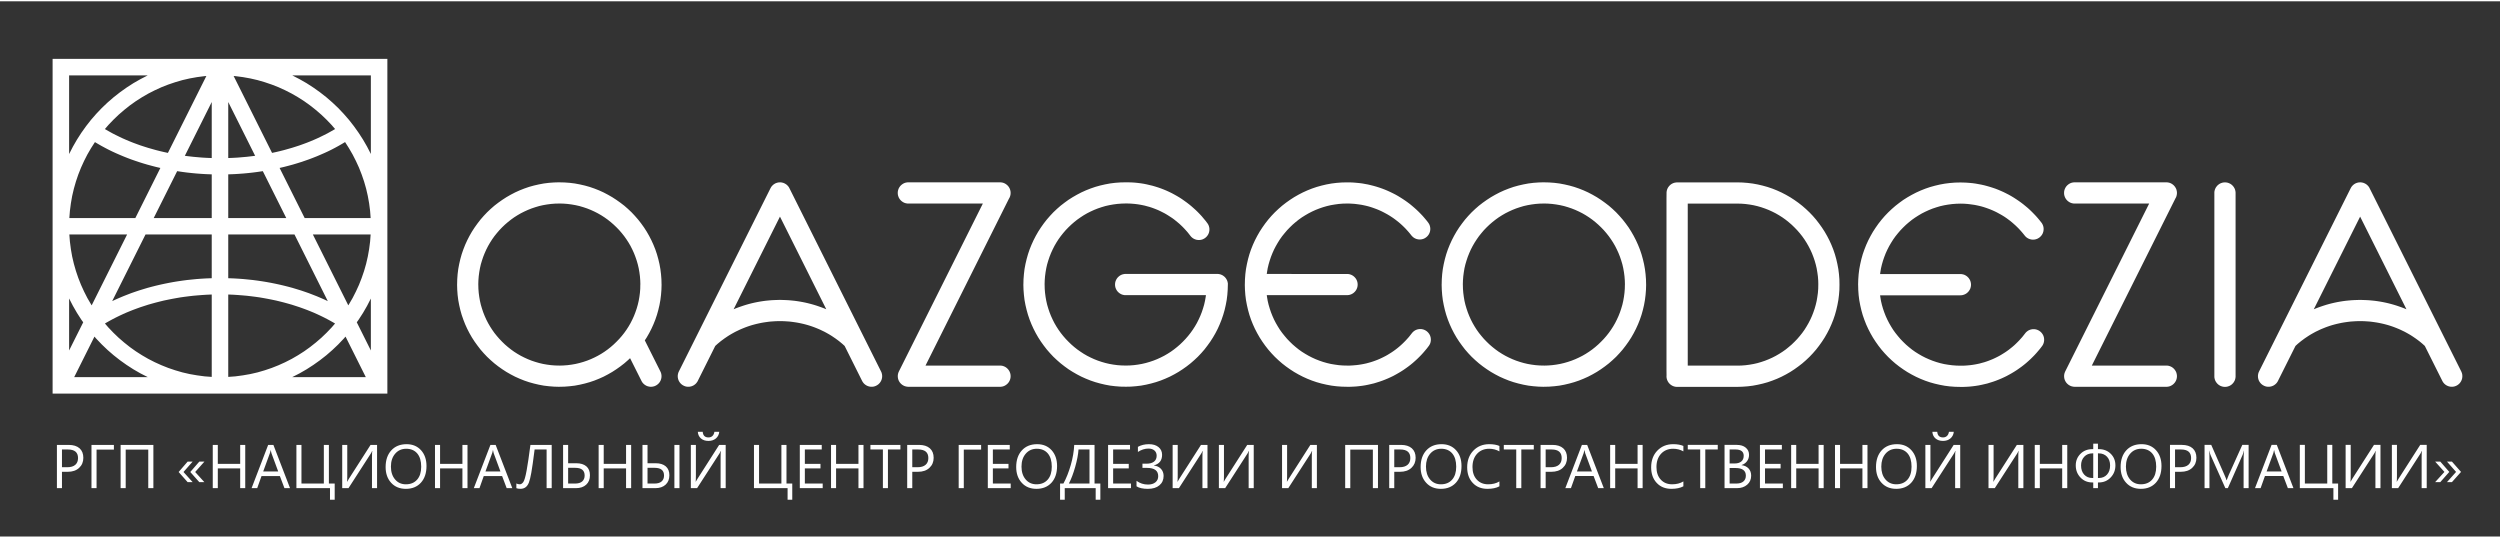 <?xml version="1.0" encoding="UTF-8"?>
<!DOCTYPE svg PUBLIC "-//W3C//DTD SVG 1.1//EN" "http://www.w3.org/Graphics/SVG/1.1/DTD/svg11.dtd">
<!-- Creator: CorelDRAW 2021.5 -->
<svg xmlns="http://www.w3.org/2000/svg" xml:space="preserve" width="423px" height="91px" version="1.1" style="shape-rendering:geometricPrecision; text-rendering:geometricPrecision; image-rendering:optimizeQuality; fill-rule:evenodd; clip-rule:evenodd"
viewBox="0 0 79.198 16.955"
 xmlns:xlink="http://www.w3.org/1999/xlink"
 xmlns:xodm="http://www.corel.com/coreldraw/odm/2003">
 <rect x="0" y="0" width="79.198" height="16.955" fill="#333333" stroke="none"/>
 <defs>
  <style type="text/css">
   <![CDATA[
    .fil0 {fill:none}
    .fil1 {fill:white}
   ]]>
  </style>
 </defs>
 <g id="Слой_x0020_1">
  <rect class="fil0" width="79.198" height="16.955"/>
  <g>
   <path class="fil1" d="M55.052 5.737l0.004 0 -0.004 0zm21.113 3.99l-0.082 -0.031 -0.082 -0.029 -0.082 -0.028 -0.085 -0.026 -0.085 -0.024 -0.085 -0.022 -0.087 -0.02 -0.087 -0.018 -0.089 -0.016 -0.088 -0.014 -0.09 -0.012 -0.09 -0.009 -0.091 -0.008 -0.091 -0.005 -0.092 -0.003 -0.092 -0.003 -0.093 0.003 -0.091 0.003 -0.092 0.005 -0.09 0.008 -0.09 0.009 -0.09 0.012 -0.089 0.014 -0.088 0.016 -0.087 0.018 -0.087 0.02 -0.086 0.022 -0.085 0.024 -0.083 0.026 -0.083 0.028 -0.083 0.029 -0.081 0.031 -0.07 0.029 1.468 -2.935 1.467 2.935 -0.069 -0.029zm-74.202 5.178l0 0.518 -0.16 0 0 -1.37 0.376 0c0.146,0 0.26,0.036 0.341,0.107 0.08,0.072 0.12,0.172 0.12,0.302 0,0.13 -0.044,0.236 -0.134,0.319 -0.089,0.083 -0.21,0.124 -0.362,0.124l-0.181 0zm0 -0.707l0 0.562 0.169 0c0.11,0 0.195,-0.026 0.253,-0.076 0.058,-0.051 0.087,-0.122 0.087,-0.215 0,-0.181 -0.107,-0.271 -0.321,-0.271l-0.188 0zm1.645 0.004l-0.549 0 0 1.221 -0.161 0 0 -1.37 0.71 0 0 0.149zm1.251 1.221l-0.162 0 0 -1.221 -0.715 0 0 1.221 -0.161 0 0 -1.37 1.038 0 0 1.37zm1.615 -0.191l-0.16 0 -0.286 -0.321 0.286 -0.329 0.162 0 -0.293 0.329 0.291 0.321zm-0.371 0l-0.159 0 -0.285 -0.321 0.285 -0.329 0.159 0 -0.29 0.329 0.29 0.321zm1.666 0.191l-0.16 0 0 -0.625 -0.709 0 0 0.625 -0.16 0 0 -1.37 0.16 0 0 0.601 0.709 0 0 -0.601 0.16 0 0 1.37zm1.419 0l-0.177 0 -0.145 -0.384 -0.581 0 -0.137 0.384 -0.178 0 0.525 -1.37 0.166 0 0.527 1.37zm-0.375 -0.529l-0.215 -0.583c-0.007,-0.019 -0.014,-0.05 -0.021,-0.092l-0.004 0c-0.006,0.039 -0.013,0.069 -0.022,0.092l-0.213 0.583 0.475 0zm1.79 0.896l-0.149 0 0 -0.367 -1.064 0 0 -1.37 0.16 0 0 1.224 0.709 0 0 -1.224 0.16 0 0 1.224 0.184 0 0 0.513zm1.342 -0.367l-0.161 0 0 -0.99c0,-0.089 0.004,-0.152 0.01,-0.188l-0.006 0c-0.012,0.031 -0.026,0.06 -0.044,0.086l-0.704 1.092 -0.199 0 0 -1.37 0.16 0 0 0.965c0,0.103 -0.002,0.17 -0.007,0.201l0.004 0c0.014,-0.028 0.032,-0.059 0.053,-0.091l0.688 -1.075 0.206 0 0 1.37zm0.913 0.022c-0.194,0 -0.35,-0.064 -0.467,-0.192 -0.116,-0.127 -0.175,-0.294 -0.175,-0.499 0,-0.22 0.06,-0.396 0.179,-0.527 0.119,-0.131 0.281,-0.197 0.486,-0.197 0.189,0 0.341,0.064 0.457,0.191 0.115,0.127 0.173,0.294 0.173,0.5 0,0.223 -0.059,0.4 -0.178,0.53 -0.118,0.129 -0.276,0.194 -0.475,0.194zm0.011 -1.27c-0.144,0 -0.26,0.052 -0.35,0.156 -0.09,0.104 -0.135,0.24 -0.135,0.409 0,0.168 0.044,0.304 0.132,0.407 0.087,0.103 0.201,0.154 0.342,0.154 0.15,0 0.268,-0.049 0.355,-0.147 0.087,-0.098 0.13,-0.235 0.13,-0.411 0,-0.181 -0.042,-0.321 -0.126,-0.42 -0.084,-0.098 -0.2,-0.148 -0.348,-0.148zm1.941 1.248l-0.161 0 0 -0.625 -0.708 0 0 0.625 -0.161 0 0 -1.37 0.161 0 0 0.601 0.708 0 0 -0.601 0.161 0 0 1.37zm1.419 0l-0.178 0 -0.145 -0.384 -0.581 0 -0.136 0.384 -0.179 0 0.526 -1.37 0.166 0 0.527 1.37zm-0.376 -0.529l-0.215 -0.583c-0.006,-0.019 -0.014,-0.05 -0.02,-0.092l-0.004 0c-0.006,0.039 -0.014,0.069 -0.022,0.092l-0.213 0.583 0.474 0zm1.624 0.529l-0.161 0 0 -1.225 -0.38 0c-0.044,0.345 -0.078,0.589 -0.104,0.732 -0.025,0.142 -0.051,0.247 -0.077,0.315 -0.026,0.067 -0.062,0.118 -0.106,0.15 -0.045,0.033 -0.098,0.049 -0.161,0.049 -0.05,0 -0.094,-0.006 -0.13,-0.02l0 -0.15c0.032,0.018 0.068,0.027 0.107,0.027 0.04,0 0.077,-0.023 0.112,-0.07 0.034,-0.047 0.07,-0.17 0.106,-0.368 0.036,-0.198 0.076,-0.468 0.12,-0.81l0.674 0 0 1.37zm0.361 0l0 -1.37 0.16 0 0 0.581 0.26 0c0.136,0 0.242,0.033 0.318,0.098 0.076,0.066 0.113,0.16 0.113,0.282 0,0.126 -0.039,0.225 -0.119,0.299 -0.079,0.073 -0.188,0.11 -0.325,0.11l-0.407 0zm0.16 -0.644l0 0.498 0.225 0c0.095,0 0.168,-0.022 0.22,-0.066 0.051,-0.045 0.078,-0.108 0.078,-0.188 0,-0.163 -0.099,-0.244 -0.298,-0.244l-0.225 0zm1.996 0.644l-0.161 0 0 -0.625 -0.708 0 0 0.625 -0.161 0 0 -1.37 0.161 0 0 0.601 0.708 0 0 -0.601 0.161 0 0 1.37zm1.531 0l-0.161 0 0 -1.37 0.161 0 0 1.37zm-1.172 0l0 -1.37 0.16 0 0 0.581 0.26 0c0.136,0 0.242,0.033 0.318,0.098 0.076,0.066 0.114,0.16 0.114,0.282 0,0.126 -0.04,0.225 -0.12,0.299 -0.079,0.073 -0.188,0.11 -0.325,0.11l-0.407 0zm0.16 -0.644l0 0.498 0.226 0c0.095,0 0.168,-0.022 0.219,-0.066 0.052,-0.045 0.078,-0.108 0.078,-0.188 0,-0.163 -0.099,-0.244 -0.297,-0.244l-0.226 0zm2.476 0.644l-0.161 0 0 -0.99c0,-0.089 0.003,-0.152 0.01,-0.188l-0.006 0c-0.012,0.031 -0.027,0.06 -0.044,0.086l-0.705 1.092 -0.198 0 0 -1.37 0.16 0 0 0.965c0,0.103 -0.003,0.17 -0.007,0.201l0.003 0c0.014,-0.028 0.032,-0.059 0.054,-0.091l0.687 -1.075 0.207 0 0 1.37zm-0.203 -1.786c-0.009,0.089 -0.046,0.16 -0.108,0.212 -0.063,0.052 -0.141,0.078 -0.236,0.078 -0.096,0 -0.175,-0.026 -0.236,-0.078 -0.061,-0.052 -0.094,-0.123 -0.1,-0.212l0.155 0c0.009,0.119 0.07,0.179 0.183,0.179 0.051,0 0.093,-0.016 0.126,-0.047 0.033,-0.032 0.054,-0.076 0.061,-0.132l0.155 0zm2.312 2.153l-0.148 0 0 -0.367 -1.065 0 0 -1.37 0.161 0 0 1.224 0.708 0 0 -1.224 0.161 0 0 1.224 0.183 0 0 0.513zm0.964 -0.367l-0.725 0 0 -1.37 0.695 0 0 0.145 -0.535 0 0 0.456 0.495 0 0 0.144 -0.495 0 0 0.479 0.565 0 0 0.146zm1.293 0l-0.16 0 0 -0.625 -0.709 0 0 0.625 -0.16 0 0 -1.37 0.16 0 0 0.601 0.709 0 0 -0.601 0.16 0 0 1.37zm1.169 -1.225l-0.395 0 0 1.225 -0.16 0 0 -1.225 -0.395 0 0 -0.145 0.95 0 0 0.145zm0.376 0.707l0 0.518 -0.161 0 0 -1.37 0.377 0c0.146,0 0.259,0.036 0.34,0.107 0.081,0.072 0.121,0.172 0.121,0.302 0,0.13 -0.045,0.236 -0.135,0.319 -0.089,0.083 -0.21,0.124 -0.362,0.124l-0.18 0zm0 -0.707l0 0.562 0.168 0c0.11,0 0.195,-0.026 0.253,-0.076 0.059,-0.051 0.088,-0.122 0.088,-0.215 0,-0.181 -0.107,-0.271 -0.321,-0.271l-0.188 0zm2.181 0.004l-0.549 0 0 1.221 -0.162 0 0 -1.37 0.711 0 0 0.149zm0.937 1.221l-0.725 0 0 -1.37 0.695 0 0 0.145 -0.535 0 0 0.456 0.495 0 0 0.144 -0.495 0 0 0.479 0.565 0 0 0.146zm0.816 0.022c-0.194,0 -0.35,-0.064 -0.466,-0.192 -0.117,-0.127 -0.176,-0.294 -0.176,-0.499 0,-0.22 0.06,-0.396 0.179,-0.527 0.119,-0.131 0.281,-0.197 0.486,-0.197 0.189,0 0.341,0.064 0.457,0.191 0.115,0.127 0.173,0.294 0.173,0.5 0,0.223 -0.059,0.4 -0.177,0.53 -0.119,0.129 -0.277,0.194 -0.476,0.194zm0.011 -1.27c-0.143,0 -0.26,0.052 -0.35,0.156 -0.09,0.104 -0.135,0.24 -0.135,0.409 0,0.168 0.044,0.304 0.132,0.407 0.087,0.103 0.201,0.154 0.342,0.154 0.15,0 0.269,-0.049 0.355,-0.147 0.087,-0.098 0.13,-0.235 0.13,-0.411 0,-0.181 -0.042,-0.321 -0.126,-0.42 -0.084,-0.098 -0.2,-0.148 -0.348,-0.148zm2.013 1.615l-0.148 0 0 -0.367 -0.98 0 0 0.367 -0.148 0 0 -0.513 0.106 0c0.091,-0.167 0.169,-0.363 0.233,-0.587 0.064,-0.223 0.1,-0.436 0.109,-0.637l0.644 0 0 1.224 0.184 0 0 0.513zm-0.344 -0.513l0 -1.079 -0.348 0c-0.01,0.158 -0.045,0.341 -0.105,0.552 -0.06,0.211 -0.126,0.387 -0.2,0.527l0.653 0zm1.314 0.146l-0.725 0 0 -1.37 0.695 0 0 0.145 -0.535 0 0 0.456 0.495 0 0 0.144 -0.495 0 0 0.479 0.565 0 0 0.146zm0.176 -0.058l0 -0.174c0.107,0.079 0.228,0.118 0.364,0.118 0.099,0 0.177,-0.024 0.236,-0.072 0.058,-0.048 0.087,-0.112 0.087,-0.193 0,-0.175 -0.119,-0.263 -0.356,-0.263l-0.143 0 0 -0.133 0.131 0c0.101,0 0.18,-0.022 0.236,-0.066 0.055,-0.044 0.083,-0.106 0.083,-0.186 0,-0.069 -0.023,-0.124 -0.069,-0.165 -0.046,-0.042 -0.11,-0.062 -0.191,-0.062 -0.114,0 -0.226,0.036 -0.334,0.107l0 -0.162c0.101,-0.056 0.217,-0.084 0.348,-0.084 0.13,0 0.232,0.031 0.306,0.093 0.075,0.062 0.112,0.143 0.112,0.243 0,0.178 -0.087,0.29 -0.26,0.336l0 0.004c0.095,0.011 0.169,0.046 0.225,0.106 0.055,0.06 0.083,0.134 0.083,0.223 0,0.125 -0.045,0.225 -0.134,0.299 -0.089,0.075 -0.211,0.111 -0.366,0.111 -0.154,0 -0.274,-0.026 -0.358,-0.08zm2.248 0.058l-0.16 0 0 -0.99c0,-0.089 0.003,-0.152 0.009,-0.188l-0.006 0c-0.012,0.031 -0.026,0.06 -0.044,0.086l-0.704 1.092 -0.199 0 0 -1.37 0.161 0 0 0.965c0,0.103 -0.003,0.17 -0.008,0.201l0.004 0c0.014,-0.028 0.032,-0.059 0.053,-0.091l0.688 -1.075 0.206 0 0 1.37zm1.465 0l-0.161 0 0 -0.99c0,-0.089 0.004,-0.152 0.01,-0.188l-0.006 0c-0.012,0.031 -0.026,0.06 -0.044,0.086l-0.704 1.092 -0.199 0 0 -1.37 0.161 0 0 0.965c0,0.103 -0.003,0.17 -0.008,0.201l0.004 0c0.014,-0.028 0.032,-0.059 0.053,-0.091l0.688 -1.075 0.206 0 0 1.37zm2.001 0l-0.161 0 0 -0.99c0,-0.089 0.003,-0.152 0.01,-0.188l-0.006 0c-0.012,0.031 -0.027,0.06 -0.044,0.086l-0.705 1.092 -0.198 0 0 -1.37 0.16 0 0 0.965c0,0.103 -0.002,0.17 -0.007,0.201l0.003 0c0.014,-0.028 0.032,-0.059 0.054,-0.091l0.687 -1.075 0.207 0 0 1.37zm1.935 0l-0.162 0 0 -1.221 -0.715 0 0 1.221 -0.162 0 0 -1.37 1.039 0 0 1.37zm0.516 -0.518l0 0.518 -0.16 0 0 -1.37 0.376 0c0.146,0 0.259,0.036 0.34,0.107 0.081,0.072 0.121,0.172 0.121,0.302 0,0.13 -0.045,0.236 -0.134,0.319 -0.09,0.083 -0.211,0.124 -0.362,0.124l-0.181 0zm0 -0.707l0 0.562 0.168 0c0.111,0 0.195,-0.026 0.253,-0.076 0.059,-0.051 0.088,-0.122 0.088,-0.215 0,-0.181 -0.107,-0.271 -0.321,-0.271l-0.188 0zm1.477 1.247c-0.194,0 -0.35,-0.064 -0.466,-0.192 -0.117,-0.127 -0.176,-0.294 -0.176,-0.499 0,-0.22 0.06,-0.396 0.179,-0.527 0.119,-0.131 0.281,-0.197 0.486,-0.197 0.189,0 0.342,0.064 0.457,0.191 0.116,0.127 0.173,0.294 0.173,0.5 0,0.223 -0.059,0.4 -0.177,0.53 -0.119,0.129 -0.277,0.194 -0.476,0.194zm0.012 -1.27c-0.144,0 -0.261,0.052 -0.351,0.156 -0.089,0.104 -0.134,0.24 -0.134,0.409 0,0.168 0.043,0.304 0.131,0.407 0.087,0.103 0.202,0.154 0.342,0.154 0.15,0 0.269,-0.049 0.355,-0.147 0.087,-0.098 0.13,-0.235 0.13,-0.411 0,-0.181 -0.042,-0.321 -0.126,-0.42 -0.084,-0.098 -0.2,-0.148 -0.347,-0.148zm1.842 1.19c-0.101,0.054 -0.227,0.08 -0.378,0.08 -0.195,0 -0.35,-0.062 -0.467,-0.188 -0.118,-0.125 -0.176,-0.29 -0.176,-0.494 0,-0.218 0.066,-0.395 0.197,-0.53 0.132,-0.136 0.299,-0.203 0.502,-0.203 0.13,0 0.237,0.019 0.322,0.056l0 0.172c-0.098,-0.055 -0.206,-0.083 -0.324,-0.083 -0.157,0 -0.285,0.053 -0.383,0.158 -0.097,0.105 -0.146,0.245 -0.146,0.421 0,0.167 0.045,0.3 0.137,0.399 0.091,0.099 0.211,0.148 0.36,0.148 0.137,0 0.256,-0.03 0.356,-0.091l0 0.155zm1.089 -1.167l-0.395 0 0 1.225 -0.161 0 0 -1.225 -0.394 0 0 -0.145 0.95 0 0 0.145zm0.376 0.707l0 0.518 -0.161 0 0 -1.37 0.376 0c0.147,0 0.26,0.036 0.341,0.107 0.081,0.072 0.121,0.172 0.121,0.302 0,0.13 -0.045,0.236 -0.135,0.319 -0.089,0.083 -0.21,0.124 -0.362,0.124l-0.18 0zm0 -0.707l0 0.562 0.168 0c0.11,0 0.195,-0.026 0.253,-0.076 0.058,-0.051 0.087,-0.122 0.087,-0.215 0,-0.181 -0.106,-0.271 -0.32,-0.271l-0.188 0zm1.842 1.225l-0.178 0 -0.145 -0.384 -0.581 0 -0.137 0.384 -0.178 0 0.525 -1.37 0.167 0 0.527 1.37zm-0.376 -0.529l-0.215 -0.583c-0.007,-0.019 -0.014,-0.05 -0.021,-0.092l-0.004 0c-0.006,0.039 -0.013,0.069 -0.021,0.092l-0.214 0.583 0.475 0zm1.606 0.529l-0.16 0 0 -0.625 -0.709 0 0 0.625 -0.16 0 0 -1.37 0.16 0 0 0.601 0.709 0 0 -0.601 0.16 0 0 1.37zm1.291 -0.058c-0.101,0.054 -0.227,0.08 -0.378,0.08 -0.195,0 -0.35,-0.062 -0.467,-0.188 -0.118,-0.125 -0.176,-0.29 -0.176,-0.494 0,-0.218 0.066,-0.395 0.197,-0.53 0.132,-0.136 0.299,-0.203 0.502,-0.203 0.129,0 0.237,0.019 0.322,0.056l0 0.172c-0.098,-0.055 -0.206,-0.083 -0.324,-0.083 -0.157,0 -0.285,0.053 -0.383,0.158 -0.097,0.105 -0.146,0.245 -0.146,0.421 0,0.167 0.045,0.3 0.137,0.399 0.091,0.099 0.211,0.148 0.36,0.148 0.137,0 0.256,-0.03 0.356,-0.091l0 0.155zm1.089 -1.167l-0.395 0 0 1.225 -0.161 0 0 -1.225 -0.394 0 0 -0.145 0.95 0 0 0.145zm0.215 1.225l0 -1.37 0.39 0c0.118,0 0.212,0.029 0.281,0.087 0.07,0.058 0.105,0.134 0.105,0.226 0,0.078 -0.021,0.145 -0.064,0.203 -0.042,0.057 -0.099,0.098 -0.173,0.122l0 0.004c0.092,0.011 0.166,0.046 0.221,0.104 0.056,0.059 0.083,0.136 0.083,0.23 0,0.117 -0.042,0.212 -0.126,0.285 -0.084,0.072 -0.19,0.109 -0.318,0.109l-0.399 0zm0.161 -1.225l0 0.443 0.164 0c0.088,0 0.157,-0.022 0.207,-0.064 0.05,-0.042 0.075,-0.102 0.075,-0.179 0,-0.133 -0.087,-0.2 -0.262,-0.2l-0.184 0zm0 0.587l0 0.492 0.217 0c0.095,0 0.168,-0.022 0.219,-0.066 0.053,-0.045 0.078,-0.106 0.078,-0.184 0,-0.162 -0.11,-0.242 -0.33,-0.242l-0.184 0zm1.686 0.638l-0.726 0 0 -1.37 0.695 0 0 0.145 -0.534 0 0 0.456 0.494 0 0 0.144 -0.494 0 0 0.479 0.565 0 0 0.146zm1.293 0l-0.161 0 0 -0.625 -0.708 0 0 0.625 -0.161 0 0 -1.37 0.161 0 0 0.601 0.708 0 0 -0.601 0.161 0 0 1.37zm1.388 0l-0.16 0 0 -0.625 -0.709 0 0 0.625 -0.16 0 0 -1.37 0.16 0 0 0.601 0.709 0 0 -0.601 0.16 0 0 1.37zm0.911 0.022c-0.194,0 -0.349,-0.064 -0.466,-0.192 -0.117,-0.127 -0.175,-0.294 -0.175,-0.499 0,-0.22 0.059,-0.396 0.178,-0.527 0.119,-0.131 0.281,-0.197 0.487,-0.197 0.189,0 0.341,0.064 0.456,0.191 0.116,0.127 0.174,0.294 0.174,0.5 0,0.223 -0.06,0.4 -0.178,0.53 -0.118,0.129 -0.277,0.194 -0.476,0.194zm0.012 -1.27c-0.144,0 -0.261,0.052 -0.351,0.156 -0.089,0.104 -0.134,0.24 -0.134,0.409 0,0.168 0.043,0.304 0.131,0.407 0.088,0.103 0.202,0.154 0.342,0.154 0.151,0 0.269,-0.049 0.356,-0.147 0.086,-0.098 0.129,-0.235 0.129,-0.411 0,-0.181 -0.041,-0.321 -0.125,-0.42 -0.084,-0.098 -0.201,-0.148 -0.348,-0.148zm2.015 1.248l-0.161 0 0 -0.99c0,-0.089 0.003,-0.152 0.01,-0.188l-0.006 0c-0.012,0.031 -0.027,0.06 -0.044,0.086l-0.705 1.092 -0.198 0 0 -1.37 0.16 0 0 0.965c0,0.103 -0.002,0.17 -0.007,0.201l0.003 0c0.014,-0.028 0.032,-0.059 0.054,-0.091l0.687 -1.075 0.207 0 0 1.37zm-0.203 -1.786c-0.009,0.089 -0.046,0.16 -0.108,0.212 -0.063,0.052 -0.141,0.078 -0.235,0.078 -0.097,0 -0.176,-0.026 -0.237,-0.078 -0.061,-0.052 -0.094,-0.123 -0.1,-0.212l0.155 0c0.009,0.119 0.07,0.179 0.183,0.179 0.051,0 0.093,-0.016 0.126,-0.047 0.034,-0.032 0.054,-0.076 0.062,-0.132l0.154 0zm2.204 1.786l-0.161 0 0 -0.99c0,-0.089 0.003,-0.152 0.01,-0.188l-0.006 0c-0.012,0.031 -0.027,0.06 -0.044,0.086l-0.705 1.092 -0.199 0 0 -1.37 0.161 0 0 0.965c0,0.103 -0.003,0.17 -0.008,0.201l0.004 0c0.014,-0.028 0.032,-0.059 0.053,-0.091l0.688 -1.075 0.207 0 0 1.37zm1.39 0l-0.161 0 0 -0.625 -0.708 0 0 0.625 -0.161 0 0 -1.37 0.161 0 0 0.601 0.708 0 0 -0.601 0.161 0 0 1.37zm0.972 -0.18l0 0.18 -0.149 0 0 -0.18 -0.026 0c-0.153,0 -0.279,-0.052 -0.378,-0.156 -0.1,-0.104 -0.15,-0.232 -0.15,-0.385 0,-0.145 0.05,-0.267 0.149,-0.366 0.099,-0.1 0.226,-0.149 0.381,-0.149l0.024 0 0 -0.172 0.149 0 0 0.172 0.023 0c0.156,0 0.284,0.049 0.382,0.147 0.099,0.097 0.148,0.22 0.148,0.368 0,0.151 -0.05,0.279 -0.15,0.383 -0.099,0.105 -0.225,0.158 -0.378,0.158l-0.025 0zm0 -0.922l0 0.781 0.025 0c0.109,0 0.196,-0.036 0.262,-0.109 0.065,-0.072 0.098,-0.168 0.098,-0.289 0,-0.114 -0.033,-0.207 -0.098,-0.277 -0.066,-0.07 -0.154,-0.106 -0.264,-0.106l-0.023 0zm-0.149 0.781l0 -0.781 -0.024 0c-0.108,0 -0.196,0.036 -0.262,0.107 -0.067,0.072 -0.1,0.164 -0.1,0.276 0,0.121 0.033,0.218 0.099,0.29 0.065,0.072 0.152,0.108 0.261,0.108l0.026 0zm1.509 0.343c-0.195,0 -0.35,-0.064 -0.467,-0.192 -0.117,-0.127 -0.175,-0.294 -0.175,-0.499 0,-0.22 0.059,-0.396 0.178,-0.527 0.119,-0.131 0.282,-0.197 0.487,-0.197 0.189,0 0.341,0.064 0.456,0.191 0.116,0.127 0.174,0.294 0.174,0.5 0,0.223 -0.06,0.4 -0.178,0.53 -0.118,0.129 -0.277,0.194 -0.475,0.194zm0.011 -1.27c-0.144,0 -0.26,0.052 -0.35,0.156 -0.09,0.104 -0.135,0.24 -0.135,0.409 0,0.168 0.044,0.304 0.131,0.407 0.088,0.103 0.202,0.154 0.343,0.154 0.15,0 0.268,-0.049 0.355,-0.147 0.087,-0.098 0.13,-0.235 0.13,-0.411 0,-0.181 -0.042,-0.321 -0.126,-0.42 -0.084,-0.098 -0.2,-0.148 -0.348,-0.148zm1.071 0.73l0 0.518 -0.16 0 0 -1.37 0.376 0c0.147,0 0.26,0.036 0.341,0.107 0.08,0.072 0.12,0.172 0.12,0.302 0,0.13 -0.044,0.236 -0.134,0.319 -0.089,0.083 -0.21,0.124 -0.362,0.124l-0.181 0zm0 -0.707l0 0.562 0.169 0c0.11,0 0.195,-0.026 0.253,-0.076 0.058,-0.051 0.087,-0.122 0.087,-0.215 0,-0.181 -0.107,-0.271 -0.321,-0.271l-0.188 0zm2.331 1.225l-0.159 0 0 -0.919c0,-0.073 0.004,-0.161 0.013,-0.267l-0.004 0c-0.015,0.062 -0.029,0.106 -0.041,0.133l-0.467 1.053 -0.079 0 -0.467 -1.045c-0.013,-0.031 -0.027,-0.077 -0.041,-0.141l-0.004 0c0.005,0.055 0.008,0.145 0.008,0.269l0 0.917 -0.155 0 0 -1.37 0.212 0 0.42 0.955c0.033,0.073 0.054,0.128 0.063,0.164l0.006 0c0.027,-0.075 0.05,-0.131 0.066,-0.168l0.429 -0.951 0.2 0 0 1.37zm1.42 0l-0.177 0 -0.145 -0.384 -0.581 0 -0.137 0.384 -0.178 0 0.525 -1.37 0.166 0 0.527 1.37zm-0.375 -0.529l-0.215 -0.583c-0.007,-0.019 -0.014,-0.05 -0.021,-0.092l-0.004 0c-0.006,0.039 -0.013,0.069 -0.021,0.092l-0.214 0.583 0.475 0zm1.79 0.896l-0.149 0 0 -0.367 -1.064 0 0 -1.37 0.16 0 0 1.224 0.709 0 0 -1.224 0.16 0 0 1.224 0.184 0 0 0.513zm1.342 -0.367l-0.16 0 0 -0.99c0,-0.089 0.003,-0.152 0.009,-0.188l-0.006 0c-0.012,0.031 -0.026,0.06 -0.044,0.086l-0.704 1.092 -0.199 0 0 -1.37 0.161 0 0 0.965c0,0.103 -0.003,0.17 -0.008,0.201l0.004 0c0.014,-0.028 0.032,-0.059 0.053,-0.091l0.688 -1.075 0.206 0 0 1.37zm1.465 0l-0.161 0 0 -0.99c0,-0.089 0.004,-0.152 0.01,-0.188l-0.006 0c-0.012,0.031 -0.026,0.06 -0.044,0.086l-0.704 1.092 -0.199 0 0 -1.37 0.161 0 0 0.965c0,0.103 -0.003,0.17 -0.008,0.201l0.004 0c0.014,-0.028 0.032,-0.059 0.053,-0.091l0.688 -1.075 0.206 0 0 1.37zm1.087 -0.514l-0.288 0.323 -0.157 0 0.288 -0.323 -0.288 -0.327 0.157 0 0.288 0.327zm-0.372 0l-0.285 0.323 -0.163 0 0.294 -0.323 -0.294 -0.327 0.163 0 0.285 0.327zm-65.843 -10.071l-0.002 -0.005 -0.118 -0.229 -0.128 -0.222 -0.139 -0.215 -0.148 -0.208 -0.157 -0.201 -0.167 -0.192 -0.175 -0.185 -0.185 -0.175 -0.192 -0.167 -0.201 -0.157 -0.208 -0.148 -0.215 -0.139 -0.222 -0.127 -0.228 -0.118 -0.006 -0.003 2.491 0 0 2.491zm0 6.224l-0.446 -0.893 0.059 -0.083 0.139 -0.215 0.128 -0.222 0.118 -0.229 0.002 -0.005 0 1.647zm-2.491 0.844l0.006 -0.003 0.228 -0.117 0.222 -0.128 0.215 -0.139 0.208 -0.148 0.201 -0.157 0.192 -0.167 0.185 -0.176 0.175 -0.184 0.057 -0.065 0.642 1.284 -2.331 0zm-0.221 -0.473l-0.212 0.096 -0.217 0.086 -0.221 0.075 -0.227 0.066 -0.23 0.053 -0.234 0.041 -0.239 0.032 -0.226 0.017 0 -2.61 0.025 0.001 0.141 0.006 0.14 0.009 0.14 0.011 0.138 0.012 0.137 0.016 0.135 0.017 0.135 0.019 0.134 0.023 0.131 0.024 0.131 0.026 0.128 0.027 0.128 0.031 0.126 0.032 0.124 0.034 0.123 0.035 0.12 0.039 0.12 0.039 0.117 0.042 0.116 0.043 0.113 0.045 0.112 0.046 0.109 0.049 0.107 0.05 0.106 0.052 0.103 0.053 0.101 0.055 0.099 0.056 0.045 0.027 -0.111 0.128 -0.159 0.166 -0.166 0.159 -0.174 0.15 -0.181 0.143 -0.187 0.134 -0.194 0.124 -0.2 0.116 -0.206 0.105zm-2.329 -6.467l-0.025 -0.001 -0.14 -0.006 -0.141 -0.008 -0.14 -0.012 -0.137 -0.012 -0.138 -0.016 -0.131 -0.016 0.852 -1.704 0 1.775zm0 1.901l-1.838 0 0.743 -1.486 0.025 0.004 0.143 0.021 0.145 0.019 0.146 0.016 0.147 0.014 0.148 0.011 0.149 0.009 0.151 0.006 0.041 0.001 0 1.385zm0 1.906l-0.041 0.001 -0.151 0.006 -0.149 0.009 -0.148 0.011 -0.147 0.015 -0.146 0.015 -0.145 0.019 -0.143 0.021 -0.142 0.023 -0.141 0.026 -0.139 0.028 -0.138 0.03 -0.137 0.032 -0.134 0.034 -0.134 0.036 -0.132 0.04 -0.13 0.04 -0.128 0.043 -0.127 0.044 -0.124 0.048 -0.123 0.048 -0.121 0.051 -0.119 0.052 -0.114 0.053 1.056 -2.112 2.097 0 0 1.387zm0 3.126l-0.225 -0.017 -0.239 -0.032 -0.235 -0.041 -0.23 -0.053 -0.226 -0.066 -0.222 -0.075 -0.216 -0.086 -0.212 -0.096 -0.206 -0.105 -0.2 -0.116 -0.194 -0.124 -0.188 -0.134 -0.18 -0.143 -0.174 -0.15 -0.166 -0.159 -0.159 -0.166 -0.111 -0.128 0.044 -0.027 0.099 -0.056 0.101 -0.055 0.103 -0.053 0.106 -0.052 0.107 -0.05 0.109 -0.049 0.112 -0.046 0.113 -0.045 0.116 -0.043 0.117 -0.042 0.12 -0.039 0.12 -0.039 0.123 -0.035 0.124 -0.034 0.126 -0.032 0.127 -0.031 0.13 -0.027 0.13 -0.026 0.132 -0.024 0.133 -0.023 0.135 -0.019 0.135 -0.017 0.138 -0.016 0.137 -0.012 0.14 -0.011 0.141 -0.009 0.14 -0.006 0.025 -0.001 0 2.61zm-4.357 0.007l0.642 -1.284 0.056 0.065 0.176 0.184 0.184 0.176 0.193 0.167 0.2 0.157 0.208 0.148 0.215 0.139 0.222 0.128 0.229 0.117 0.005 0.003 -2.33 0zm-0.161 -2.491l0.003 0.005 0.118 0.229 0.128 0.222 0.138 0.215 0.06 0.083 -0.447 0.893 0 -1.647zm0 -7.068l2.491 0 -0.005 0.003 -0.229 0.118 -0.222 0.127 -0.215 0.139 -0.208 0.148 -0.2 0.157 -0.193 0.167 -0.184 0.175 -0.176 0.185 -0.167 0.192 -0.157 0.201 -0.148 0.208 -0.138 0.215 -0.128 0.222 -0.118 0.229 -0.003 0.005 0 -2.491zm1.838 5.039l-1.123 2.246 -0.021 -0.033 -0.116 -0.199 -0.105 -0.207 -0.096 -0.211 -0.086 -0.217 -0.075 -0.221 -0.065 -0.227 -0.054 -0.23 -0.041 -0.234 -0.031 -0.24 -0.018 -0.227 1.831 0zm-1.831 -0.519l0.018 -0.227 0.031 -0.24 0.041 -0.234 0.054 -0.23 0.065 -0.227 0.075 -0.221 0.086 -0.217 0.096 -0.211 0.105 -0.206 0.116 -0.2 0.124 -0.193 0.098 0.058 0.108 0.062 0.111 0.06 0.113 0.059 0.114 0.056 0.117 0.054 0.119 0.052 0.121 0.051 0.123 0.049 0.124 0.047 0.127 0.044 0.128 0.043 0.13 0.041 0.132 0.039 0.134 0.036 0.134 0.035 0.137 0.032 0.003 0.001 -0.793 1.587 -2.091 0zm2.706 -4.047l0.212 -0.097 0.216 -0.085 0.222 -0.075 0.226 -0.066 0.23 -0.053 0.235 -0.042 0.239 -0.031 0.055 -0.004 -1.218 2.436 -0.128 -0.028 -0.127 -0.03 -0.126 -0.032 -0.124 -0.035 -0.123 -0.035 -0.12 -0.038 -0.12 -0.039 -0.117 -0.042 -0.116 -0.043 -0.113 -0.045 -0.112 -0.047 -0.109 -0.048 -0.107 -0.051 -0.106 -0.052 -0.103 -0.052 -0.101 -0.056 -0.099 -0.056 -0.046 -0.027 0.113 -0.13 0.159 -0.166 0.166 -0.159 0.174 -0.15 0.18 -0.143 0.188 -0.134 0.194 -0.124 0.2 -0.116 0.206 -0.105zm2.328 4.566l2.098 0 1.056 2.113 -0.115 -0.054 -0.119 -0.052 -0.12 -0.051 -0.124 -0.048 -0.124 -0.048 -0.127 -0.044 -0.127 -0.043 -0.131 -0.04 -0.131 -0.04 -0.134 -0.036 -0.135 -0.034 -0.136 -0.032 -0.138 -0.03 -0.139 -0.028 -0.142 -0.026 -0.141 -0.023 -0.143 -0.021 -0.146 -0.019 -0.145 -0.015 -0.148 -0.015 -0.148 -0.011 -0.149 -0.009 -0.151 -0.006 -0.041 -0.001 0 -1.387zm0 -1.904l0.041 -0.001 0.151 -0.006 0.149 -0.009 0.148 -0.011 0.148 -0.014 0.145 -0.016 0.146 -0.019 0.143 -0.021 0.024 -0.004 0.743 1.486 -1.838 0 0 -1.385zm0 -2.291l0.852 1.704 -0.131 0.016 -0.137 0.016 -0.138 0.012 -0.14 0.012 -0.14 0.008 -0.141 0.006 -0.025 0.001 0 -1.775zm4.511 4.195l-0.017 0.227 -0.031 0.24 -0.042 0.234 -0.053 0.23 -0.065 0.227 -0.076 0.221 -0.085 0.217 -0.097 0.211 -0.105 0.207 -0.116 0.199 -0.021 0.033 -1.123 -2.246 1.831 0zm-2.09 -0.519l-0.794 -1.587 0.003 -0.001 0.137 -0.032 0.135 -0.035 0.134 -0.036 0.131 -0.039 0.131 -0.041 0.127 -0.043 0.127 -0.044 0.124 -0.047 0.124 -0.049 0.12 -0.051 0.119 -0.052 0.118 -0.054 0.114 -0.056 0.113 -0.059 0.11 -0.06 0.108 -0.062 0.099 -0.059 0.123 0.194 0.116 0.2 0.105 0.206 0.097 0.211 0.085 0.217 0.076 0.221 0.065 0.227 0.053 0.23 0.042 0.234 0.031 0.24 0.017 0.227 -2.09 0zm-2.195 -4.496l0.239 0.031 0.234 0.042 0.23 0.053 0.227 0.066 0.221 0.075 0.217 0.085 0.212 0.097 0.206 0.105 0.2 0.116 0.194 0.124 0.187 0.134 0.181 0.143 0.174 0.15 0.166 0.159 0.159 0.166 0.112 0.13 -0.046 0.027 -0.099 0.056 -0.101 0.056 -0.103 0.052 -0.106 0.052 -0.107 0.051 -0.109 0.048 -0.112 0.047 -0.113 0.045 -0.116 0.043 -0.117 0.042 -0.12 0.039 -0.12 0.038 -0.123 0.035 -0.124 0.035 -0.126 0.032 -0.127 0.03 -0.128 0.028 -1.217 -2.436 0.055 0.004zm4.554 -0.547l-10.344 0 0 10.605 10.344 0 -0.002 -0.001 0.002 0 0 0.001 0.261 0 0 -10.605 -0.261 0zm45.589 7.283l-0.01 0.131 -0.018 0.128 -0.021 0.126 -0.029 0.123 -0.035 0.122 -0.041 0.118 -0.045 0.116 -0.052 0.114 -0.057 0.111 -0.062 0.107 -0.066 0.105 -0.072 0.101 -0.077 0.096 -0.081 0.094 -0.086 0.089 -0.089 0.086 -0.094 0.08 -0.096 0.078 -0.101 0.071 -0.105 0.067 -0.107 0.062 -0.111 0.057 -0.114 0.051 -0.115 0.046 -0.119 0.04 -0.122 0.036 -0.123 0.028 -0.126 0.022 -0.129 0.017 -0.129 0.01 -0.132 0.003 -0.005 0 -0.218 0 0 0 -1.346 0 0 -5.133 1.567 0 0.002 0 0 0 0 0 0 0 0.001 0 0.012 0 0.119 0.003 0.129 0.01 0.129 0.017 0.126 0.022 0.123 0.029 0.122 0.035 0.119 0.041 0.115 0.045 0.114 0.052 0.111 0.056 0.107 0.062 0.105 0.067 0.101 0.072 0.096 0.077 0.094 0.081 0.089 0.086 0.086 0.089 0.081 0.093 0.077 0.097 0.072 0.101 0.066 0.104 0.062 0.108 0.057 0.11 0.052 0.114 0.045 0.116 0.041 0.119 0.035 0.122 0.029 0.123 0.021 0.125 0.018 0.129 0.01 0.13 0.003 0.113 -0.003 0.15zm-2.564 2.435l0 0 0 0 0 0zm3.235 -2.732l-0.013 -0.164 -0.02 -0.161 -0.03 -0.159 -0.036 -0.158 -0.043 -0.153 -0.051 -0.15 -0.059 -0.148 -0.065 -0.143 -0.072 -0.139 -0.078 -0.136 -0.085 -0.131 -0.091 -0.127 -0.095 -0.123 -0.102 -0.118 -0.107 -0.112 -0.113 -0.107 -0.117 -0.102 -0.123 -0.096 -0.127 -0.09 -0.131 -0.085 -0.136 -0.078 -0.139 -0.072 -0.143 -0.065 -0.148 -0.059 -0.15 -0.051 -0.154 -0.043 -0.157 -0.037 -0.159 -0.029 -0.161 -0.02 -0.164 -0.013 -0.11 -0.003 -1.962 0 -0.017 0 -0.017 0.002 -0.017 0.002 -0.016 0.003 -0.017 0.003 -0.016 0.005 -0.015 0.005 -0.015 0.006 -0.015 0.007 -0.015 0.007 -0.014 0.008 -0.013 0.009 -0.014 0.009 -0.012 0.01 -0.012 0.011 -0.012 0.011 -0.011 0.012 -0.011 0.012 -0.009 0.013 -0.01 0.013 -0.009 0.014 -0.008 0.013 -0.007 0.015 -0.007 0.015 -0.006 0.015 -0.005 0.016 -0.005 0.016 -0.003 0.016 -0.003 0.016 -0.003 0.017 -0.001 0.017 0 0.017 -0.002 0.182 0 5.442 0.002 0.155 0 -0.008 0 0.008 -0.001 0.009 -0.001 0.018 0.001 0.017 0.001 0.017 0.002 0.017 0.003 0.017 0.004 0.016 0.004 0.016 0.006 0.016 0.006 0.015 0.007 0.015 0.007 0.014 0.008 0.014 0.009 0.014 0.009 0.013 0.01 0.013 0.011 0.012 0.011 0.012 0.012 0.011 0.012 0.011 0.013 0.01 0.013 0.009 0.014 0.009 0.014 0.008 0.014 0.007 0.015 0.007 0.015 0.006 0.016 0.005 0.016 0.005 0.016 0.004 0.017 0.003 0.017 0.002 0.017 0.001 0.017 0.001 1.834 0c0.019,0 0.088,0.001 0.123,-0.002l0.115 -0.004 0.164 -0.012 0.161 -0.02 0.159 -0.03 0.157 -0.036 0.154 -0.043 0.15 -0.052 0.148 -0.058 0.143 -0.065 0.139 -0.072 0.136 -0.078 0.131 -0.085 0.127 -0.091 0.123 -0.095 0.117 -0.102 0.113 -0.107 0.107 -0.113 0.102 -0.117 0.095 -0.123 0.091 -0.127 0.085 -0.131 0.078 -0.136 0.072 -0.139 0.065 -0.144 0.059 -0.147 0.051 -0.15 0.043 -0.154 0.036 -0.157 0.03 -0.16 0.02 -0.16 0.013 -0.164 0.003 -0.166 -0.003 -0.166zm-19.372 0.146l-0.001 -0.017 -0.003 -0.017 -0.003 -0.017 -0.003 -0.016 -0.005 -0.016 -0.005 -0.015 -0.006 -0.016 -0.007 -0.014 -0.008 -0.015 -0.008 -0.014 -0.008 -0.014 -0.01 -0.013 -0.01 -0.013 -0.01 -0.012 -0.011 -0.012 -0.012 -0.011 -0.012 -0.01 -0.013 -0.01 -0.013 -0.01 -0.014 -0.009 -0.014 -0.008 -0.015 -0.007 -0.015 -0.007 -0.015 -0.006 -0.015 -0.005 -0.016 -0.005 -0.017 -0.003 -0.016 -0.003 -0.017 -0.003 -0.017 -0.001 -0.018 0 -2.902 0 -0.017 0 -0.017 0.001 -0.017 0.003 -0.017 0.003 -0.016 0.003 -0.016 0.005 -0.016 0.005 -0.015 0.006 -0.015 0.007 -0.014 0.007 -0.015 0.008 -0.013 0.009 -0.014 0.01 -0.012 0.01 -0.012 0.01 -0.012 0.011 -0.011 0.012 -0.011 0.012 -0.01 0.013 -0.009 0.013 -0.009 0.014 -0.008 0.014 -0.007 0.015 -0.007 0.014 -0.006 0.016 -0.006 0.015 -0.004 0.016 -0.004 0.016 -0.003 0.017 -0.002 0.017 -0.001 0.017 -0.001 0.017 0.001 0.018 0.001 0.017 0.002 0.017 0.003 0.016 0.004 0.017 0.004 0.016 0.006 0.015 0.006 0.016 0.007 0.014 0.007 0.015 0.008 0.014 0.009 0.014 0.009 0.013 0.01 0.013 0.011 0.012 0.011 0.012 0.012 0.011 0.012 0.01 0.012 0.01 0.014 0.01 0.013 0.008 0.015 0.009 0.014 0.007 0.015 0.007 0.015 0.006 0.016 0.005 0.016 0.005 0.016 0.003 0.017 0.003 0.017 0.003 0.017 0.001 0.017 0 2.543 0 -0.007 0.054 -0.022 0.125 -0.028 0.123 -0.036 0.122 -0.04 0.119 -0.046 0.116 -0.052 0.114 -0.056 0.111 -0.062 0.107 -0.067 0.104 -0.072 0.101 -0.077 0.097 -0.081 0.093 -0.085 0.089 -0.089 0.086 -0.094 0.081 -0.097 0.077 -0.1 0.072 -0.105 0.067 -0.107 0.062 -0.111 0.056 -0.114 0.052 -0.116 0.046 -0.119 0.04 -0.121 0.035 -0.124 0.029 -0.125 0.022 -0.129 0.017 -0.13 0.01 -0.131 0.003 0 0 -0.14 -0.004 -0.122 -0.009 -0.129 -0.017 -0.125 -0.022 -0.124 -0.029 -0.121 -0.035 -0.119 -0.04 -0.116 -0.046 -0.114 -0.052 -0.111 -0.056 -0.107 -0.062 -0.104 -0.068 -0.101 -0.071 -0.097 -0.077 -0.093 -0.081 -0.089 -0.086 -0.086 -0.089 -0.081 -0.093 -0.077 -0.097 -0.072 -0.101 -0.067 -0.104 -0.062 -0.107 -0.056 -0.111 -0.052 -0.114 -0.046 -0.116 -0.04 -0.119 -0.036 -0.122 -0.028 -0.123 -0.022 -0.125 -0.017 -0.129 -0.01 -0.13 -0.003 -0.132 -0.001 0 0 0.018 0 0.002 0 -0.02 0.004 -0.131 0.01 -0.13 0.017 -0.129 0.022 -0.126 0.028 -0.123 0.036 -0.121 0.04 -0.119 0.046 -0.116 0.052 -0.114 0.056 -0.111 0.062 -0.107 0.067 -0.105 0.072 -0.1 0.077 -0.097 0.081 -0.094 0.086 -0.089 0.089 -0.085 0.093 -0.081 0.097 -0.077 0.101 -0.071 0.104 -0.068 0.107 -0.062 0.111 -0.056 0.114 -0.052 0.116 -0.046 0.119 -0.04 0.121 -0.036 0.124 -0.028 0.125 -0.022 0.129 -0.017 0.13 -0.01 0.132 -0.004 0.001 0 -0.017 0 -0.007 -0.001 0.024 0.001 0 0 0.08 0.001 0.077 0.003 0.077 0.006 0.076 0.007 0.076 0.01 0.074 0.012 0.073 0.014 0.074 0.016 0.072 0.02 0.072 0.019 0.071 0.023 0.07 0.025 0.069 0.027 0.068 0.028 0.066 0.031 0.066 0.033 0.065 0.033 0.063 0.036 0.063 0.039 0.062 0.04 0.061 0.04 0.059 0.043 0.057 0.046 0.056 0.046 0.056 0.047 0.053 0.05 0.053 0.051 0.051 0.053 0.049 0.054 0.049 0.055 0.046 0.058 0.045 0.058 0.011 0.013 0.011 0.013 0.012 0.012 0.012 0.012 0.013 0.01 0.013 0.01 0.014 0.01 0.014 0.008 0.014 0.008 0.015 0.007 0.015 0.006 0.015 0.006 0.015 0.005 0.016 0.004 0.015 0.004 0.016 0.002 0.016 0.002 0.016 0.001 0.016 0.001 0.016 -0.001 0.017 -0.001 0.016 -0.002 0.016 -0.002 0.016 -0.004 0.016 -0.004 0.015 -0.005 0.016 -0.006 0.015 -0.007 0.015 -0.008 0.015 -0.008 0.014 -0.009 0.014 -0.01 0.014 -0.011 0.012 -0.011 0.013 -0.012 0.011 -0.012 0.011 -0.013 0.01 -0.013 0.009 -0.014 0.009 -0.014 0.008 -0.014 0.007 -0.015 0.006 -0.014 0.006 -0.016 0.005 -0.015 0.004 -0.016 0.003 -0.016 0.003 -0.015 0.002 -0.016 0.001 -0.016 0 -0.017 0 -0.016 -0.001 -0.016 -0.002 -0.016 -0.003 -0.016 -0.004 -0.016 -0.004 -0.016 -0.005 -0.015 -0.006 -0.016 -0.007 -0.015 -0.007 -0.015 -0.009 -0.014 -0.009 -0.015 -0.01 -0.014 -0.056 -0.074 -0.059 -0.07 -0.059 -0.071 -0.063 -0.068 -0.064 -0.066 -0.066 -0.064 -0.069 -0.062 -0.069 -0.061 -0.072 -0.059 -0.073 -0.056 -0.075 -0.054 -0.076 -0.054 -0.077 -0.05 -0.079 -0.047 -0.082 -0.046 -0.081 -0.044 -0.084 -0.041 -0.085 -0.039 -0.086 -0.036 -0.088 -0.034 -0.088 -0.031 -0.089 -0.028 -0.091 -0.027 -0.093 -0.022 -0.092 -0.022 -0.094 -0.019 -0.095 -0.015 -0.095 -0.012 -0.097 -0.01 -0.097 -0.006 -0.099 -0.003 -0.095 -0.001 -0.001 0 -0.074 0.002 -0.09 0.002 -0.164 0.012 -0.161 0.02 -0.16 0.03 -0.157 0.036 -0.153 0.043 -0.151 0.052 -0.147 0.058 -0.143 0.065 -0.14 0.073 -0.136 0.078 -0.131 0.083 -0.127 0.092 -0.123 0.095 -0.117 0.102 -0.113 0.107 -0.106 0.113 -0.102 0.117 -0.096 0.123 -0.09 0.127 -0.085 0.131 -0.078 0.136 -0.072 0.14 -0.065 0.143 -0.059 0.147 -0.051 0.151 -0.043 0.153 -0.037 0.157 -0.03 0.16 -0.019 0.161 -0.013 0.163 -0.004 0.166 -0.001 0 0.005 0.166 0.013 0.164 0.019 0.161 0.03 0.16 0.037 0.157 0.043 0.153 0.051 0.15 0.059 0.148 0.065 0.143 0.072 0.14 0.078 0.136 0.085 0.131 0.09 0.126 0.096 0.124 0.102 0.117 0.106 0.113 0.113 0.106 0.117 0.102 0.123 0.096 0.127 0.092 0.131 0.083 0.136 0.078 0.14 0.073 0.143 0.064 0.147 0.059 0.151 0.051 0.153 0.043 0.157 0.037 0.16 0.03 0.161 0.019 0.164 0.013 0.166 0.003 0.018 0 0.147 -0.003 0.165 -0.013 0.16 -0.019 0.16 -0.03 0.157 -0.037 0.153 -0.043 0.151 -0.051 0.147 -0.059 0.143 -0.064 0.14 -0.073 0.136 -0.078 0.131 -0.085 0.127 -0.09 0.123 -0.096 0.117 -0.102 0.113 -0.106 0.107 -0.113 0.102 -0.117 0.095 -0.124 0.091 -0.126 0.084 -0.131 0.079 -0.136 0.072 -0.14 0.064 -0.143 0.059 -0.148 0.051 -0.15 0.044 -0.153 0.036 -0.157 0.03 -0.16 0.02 -0.161 0.012 -0.164 0.005 -0.166 0 -0.017zm-6.885 2.886l-0.002 -0.017 -0.003 -0.017 -0.004 -0.016 -0.004 -0.016 -0.006 -0.015 -0.006 -0.016 -0.006 -0.015 -0.008 -0.014 -0.008 -0.014 -0.009 -0.014 -0.009 -0.013 -0.01 -0.013 -0.011 -0.012 -0.011 -0.012 -0.012 -0.011 -0.012 -0.011 -0.013 -0.01 -0.013 -0.009 -0.013 -0.009 -0.015 -0.008 -0.014 -0.007 -0.015 -0.007 -0.015 -0.006 -0.016 -0.005 -0.016 -0.005 -0.016 -0.004 -0.017 -0.002 -0.017 -0.003 -0.017 -0.001 -0.017 0 -2.359 0 0 -0.001 2.641 -5.283 0.001 -0.001 0.013 -0.024 0.008 -0.014 0.006 -0.015 0.003 -0.007 0.003 -0.009 0.006 -0.015 0.004 -0.016 0.004 -0.017 0.003 -0.016 0.002 -0.017 0.001 -0.017 0.001 -0.018 -0.001 -0.017 -0.001 -0.017 -0.002 -0.017 -0.003 -0.016 -0.004 -0.016 -0.004 -0.017 -0.006 -0.015 -0.006 -0.016 -0.006 -0.014 -0.008 -0.015 -0.008 -0.014 -0.009 -0.014 -0.009 -0.013 -0.01 -0.013 -0.011 -0.012 -0.011 -0.012 -0.012 -0.011 -0.012 -0.01 -0.013 -0.01 -0.013 -0.01 -0.013 -0.008 -0.015 -0.009 -0.014 -0.007 -0.015 -0.007 -0.015 -0.006 -0.016 -0.005 -0.016 -0.005 -0.016 -0.003 -0.017 -0.003 -0.017 -0.002 -0.017 -0.002 -0.017 0 -2.903 0 -0.017 0 -0.017 0.002 -0.017 0.002 -0.017 0.003 -0.016 0.003 -0.016 0.005 -0.016 0.005 -0.015 0.006 -0.015 0.007 -0.014 0.007 -0.015 0.009 -0.013 0.008 -0.013 0.01 -0.013 0.01 -0.012 0.01 -0.012 0.011 -0.011 0.012 -0.011 0.012 -0.01 0.013 -0.009 0.013 -0.009 0.014 -0.008 0.014 -0.008 0.015 -0.006 0.014 -0.006 0.016 -0.005 0.015 -0.005 0.017 -0.004 0.016 -0.003 0.016 -0.002 0.017 -0.001 0.017 -0.001 0.017 0.001 0.018 0.001 0.017 0.002 0.017 0.003 0.016 0.004 0.017 0.005 0.016 0.005 0.015 0.006 0.016 0.006 0.015 0.008 0.014 0.008 0.014 0.009 0.014 0.009 0.013 0.01 0.013 0.011 0.012 0.011 0.012 0.012 0.011 0.012 0.011 0.013 0.009 0.013 0.01 0.013 0.009 0.015 0.008 0.014 0.007 0.015 0.007 0.015 0.006 0.016 0.005 0.016 0.005 0.016 0.003 0.017 0.003 0.017 0.003 0.017 0.001 0.017 0 2.36 0 -2.66 5.319 -0.007 0.016 -0.007 0.016 -0.005 0.016 -0.005 0.016 -0.004 0.016 -0.003 0.016 -0.002 0.017 -0.002 0.016 0 0.016 0 0.016 0.001 0.017 0.002 0.016 0.002 0.016 0.003 0.015 0.004 0.016 0.005 0.015 0.005 0.016 0.006 0.014 0.007 0.015 0.008 0.014 0.008 0.014 0.009 0.014 0.01 0.013 0.01 0.012 0.011 0.013 0.012 0.011 0.012 0.011 0.013 0.011 0.013 0.01 0.014 0.009 0.015 0.009 0.015 0.008 0.016 0.008 0.016 0.006 0.016 0.006 0.016 0.004 0.016 0.004 0.016 0.003 0.016 0.003c0,0 0.029,0.003 0.038,0.003 0.052,0.001 0.169,0 0.169,0l2.734 0 0.017 0 0.017 -0.002 0.017 -0.002 0.017 -0.003 0.016 -0.003 0.016 -0.005 0.016 -0.005 0.015 -0.006 0.015 -0.007 0.014 -0.008 0.015 -0.008 0.013 -0.008 0.013 -0.01 0.013 -0.01 0.012 -0.01 0.012 -0.012 0.011 -0.011 0.011 -0.013 0.01 -0.012 0.009 -0.013 0.009 -0.014 0.008 -0.014 0.008 -0.015 0.006 -0.015 0.006 -0.015 0.006 -0.016 0.004 -0.015 0.004 -0.017 0.003 -0.016 0.002 -0.017 0.001 -0.017 0.001 -0.018 -0.001 -0.017 -0.001 -0.017zm-5.907 -2.115l-0.082 -0.031 -0.082 -0.029 -0.082 -0.028 -0.085 -0.026 -0.085 -0.024 -0.086 -0.022 -0.086 -0.02 -0.088 -0.018 -0.088 -0.016 -0.089 -0.014 -0.089 -0.012 -0.09 -0.009 -0.091 -0.008 -0.091 -0.005 -0.092 -0.003 -0.092 -0.003 -0.093 0.003 -0.092 0.003 -0.091 0.005 -0.091 0.008 -0.09 0.009 -0.089 0.012 -0.089 0.014 -0.088 0.016 -0.087 0.018 -0.087 0.02 -0.086 0.022 -0.085 0.024 -0.083 0.026 -0.083 0.028 -0.083 0.029 -0.082 0.031 -0.069 0.029 1.468 -2.935 1.467 2.935 -0.069 -0.029zm1.839 2.128l-0.001 -0.016 -0.003 -0.016 -0.003 -0.017 -0.004 -0.016 -0.004 -0.016 -0.006 -0.016 -0.006 -0.016 -0.008 -0.016 -2.902 -5.804 0.006 0.013 0.006 0.014 0.003 0.008 -0.015 -0.035 0 -0.001 0 0 -0.001 0 -0.001 0 0.002 0 0 0.001 -0.001 -0.002 -0.007 -0.014 -0.008 -0.014 -0.009 -0.013 -0.01 -0.014 -0.01 -0.012 -0.011 -0.012 -0.012 -0.012 -0.012 -0.011 -0.013 -0.011 -0.013 -0.01 -0.015 -0.009 -0.014 -0.009 -0.015 -0.008 -0.016 -0.007 -0.016 -0.007 -0.016 -0.006 -0.016 -0.004 -0.016 -0.004 -0.016 -0.003 -0.017 -0.003 -0.016 -0.001 -0.016 -0.001 -0.016 0.001 -0.017 0.001 -0.016 0.001 -0.016 0.003 -0.015 0.003 -0.016 0.004 -0.015 0.005 -0.015 0.005 -0.016 0.006 -0.014 0.007 -0.014 0.008 -0.014 0.008 -0.014 0.009 -0.013 0.01 -0.012 0.01 -0.012 0.011 -0.012 0.011 -0.011 0.013 -0.011 0.012 -0.01 0.014 -0.009 0.014 -0.009 0.015 -0.008 0.015 -2.903 5.805 -0.007 0.016 -0.007 0.016 -0.006 0.016 -0.004 0.016 -0.004 0.016 -0.003 0.017 -0.003 0.016 -0.001 0.016 -0.001 0.016 0.001 0.017 0 0.016 0.002 0.016 0.003 0.016 0.003 0.016 0.004 0.015 0.005 0.016 0.005 0.015 0.006 0.015 0.007 0.014 0.008 0.015 0.008 0.013 0.009 0.014 0.01 0.013 0.01 0.013 0.011 0.012 0.011 0.011 0.013 0.012 0.012 0.01 0.014 0.01 0.014 0.01 0.015 0.008 0.015 0.008 0.015 0.008 0.016 0.006 0.016 0.006 0.016 0.005 0.016 0.004 0.017 0.003 0.016 0.002 0.016 0.001 0.017 0.001 0.016 0 0.016 -0.001 0.016 -0.002 0.016 -0.002 0.016 -0.004 0.015 -0.004 0.016 -0.004 0.015 -0.006 0.015 -0.006 0.014 -0.007 0.015 -0.007 0.014 -0.009 0.013 -0.009 0.013 -0.009 0.013 -0.011 0.012 -0.01 0.012 -0.012 0.011 -0.012 0.01 -0.013 0.01 -0.014 0.01 -0.014 0.009 -0.014 0.008 -0.016 0.553 -1.107 0.026 -0.024 0.05 -0.045 0.052 -0.043 0.052 -0.043 0.056 -0.041 0.055 -0.041 0.056 -0.038 0.056 -0.038 0.059 -0.037 0.06 -0.035 0.061 -0.034 0.061 -0.033 0.063 -0.03 0.064 -0.031 0.064 -0.028 0.066 -0.027 0.066 -0.026 0.067 -0.024 0.068 -0.023 0.069 -0.021 0.07 -0.019 0.07 -0.018 0.071 -0.016 0.071 -0.015 0.073 -0.013 0.073 -0.011 0.073 -0.01 0.075 -0.009 0.074 -0.005 0.076 -0.005 0.076 -0.003 0.077 0 0.076 0 0.076 0.003 0.076 0.005 0.075 0.005 0.074 0.009 0.074 0.01 0.073 0.011 0.072 0.013 0.072 0.015 0.071 0.016 0.07 0.018 0.069 0.019 0.068 0.021 0.069 0.023 0.067 0.024 0.066 0.026 0.066 0.027 0.064 0.028 0.064 0.031 0.063 0.03 0.061 0.033 0.061 0.034 0.06 0.035 0.059 0.037 0.056 0.038 0.056 0.038 0.056 0.041 0.055 0.041 0.052 0.043 0.052 0.043 0.05 0.045 0.026 0.024 0.553 1.107 0.009 0.016 0.008 0.014 0.01 0.014 0.01 0.014 0.01 0.013 0.012 0.012 0.011 0.012 0.012 0.01 0.013 0.011 0.013 0.009 0.014 0.009 0.014 0.009 0.014 0.007 0.014 0.007 0.015 0.006 0.015 0.006 0.016 0.004 0.015 0.004 0.016 0.004 0.016 0.002 0.016 0.002 0.016 0.001 0.016 0 0.017 -0.001 0.016 -0.001 0.016 -0.002 0.017 -0.003 0.016 -0.004 0.016 -0.005 0.016 -0.006 0.016 -0.006 0.015 -0.008 0.016 -0.008 0.014 -0.008 0.014 -0.01 0.014 -0.01 0.013 -0.01 0.012 -0.012 0.011 -0.011 0.011 -0.012 0.011 -0.013 0.009 -0.013 0.009 -0.014 0.009 -0.013 0.007 -0.015 0.007 -0.014 0.006 -0.015 0.006 -0.015 0.004 -0.016 0.004 -0.015 0.004 -0.016 0.002 -0.016 0.002 -0.016 0.001 -0.016 0 -0.017 -0.001 -0.016zm17.381 -1.168l-0.002 -0.016 -0.002 -0.016 -0.004 -0.016 -0.004 -0.015 -0.005 -0.016 -0.005 -0.015 -0.007 -0.015 -0.007 -0.015 -0.008 -0.014 -0.008 -0.014 -0.01 -0.013 -0.01 -0.013 -0.01 -0.013 -0.012 -0.012 -0.012 -0.012 -0.013 -0.012 -0.013 -0.01 -0.014 -0.01 -0.015 -0.009 -0.015 -0.009 -0.015 -0.007 -0.015 -0.007 -0.015 -0.006 -0.016 -0.005 -0.016 -0.004 -0.016 -0.004 -0.016 -0.003 -0.016 -0.002 -0.016 -0.001 -0.016 0 -0.016 0 -0.016 0.001 -0.016 0.002 -0.016 0.003 -0.016 0.003 -0.015 0.004 -0.016 0.005 -0.015 0.006 -0.015 0.006 -0.014 0.007 -0.015 0.008 -0.014 0.009 -0.013 0.009 -0.013 0.01 -0.013 0.011 -0.012 0.011 -0.012 0.013 -0.011 0.012 -0.011 0.014 -0.046 0.058 -0.045 0.057 -0.049 0.055 -0.05 0.055 -0.051 0.052 -0.053 0.052 -0.053 0.049 -0.055 0.048 -0.056 0.046 -0.058 0.045 -0.059 0.043 -0.06 0.041 -0.062 0.039 -0.063 0.039 -0.063 0.036 -0.066 0.034 -0.065 0.032 -0.067 0.031 -0.068 0.029 -0.069 0.026 -0.07 0.025 -0.071 0.023 -0.072 0.02 -0.071 0.019 -0.074 0.016 -0.073 0.014 -0.075 0.012 -0.076 0.01 -0.076 0.007 -0.076 0.006 -0.077 0.004 -0.081 0 -0.001 0 -0.132 -0.003 -0.129 -0.01 -0.129 -0.018 -0.126 -0.021 -0.123 -0.029 -0.122 -0.035 -0.119 -0.041 -0.115 -0.045 -0.114 -0.052 -0.111 -0.057 -0.107 -0.062 -0.105 -0.066 -0.101 -0.072 -0.096 -0.077 -0.094 -0.081 -0.089 -0.086 -0.086 -0.089 -0.08 -0.094 -0.078 -0.097 -0.072 -0.1 -0.066 -0.105 -0.062 -0.107 -0.057 -0.11 -0.051 -0.114 -0.046 -0.116 -0.04 -0.119 -0.036 -0.122 -0.029 -0.123 -0.021 -0.125 -0.008 -0.056 2.544 0.001 0.017 -0.001 0.017 -0.001 0.017 -0.002 0.017 -0.003 0.016 -0.004 0.016 -0.005 0.015 -0.005 0.016 -0.006 0.015 -0.007 0.014 -0.007 0.014 -0.008 0.014 -0.009 0.013 -0.009 0.012 -0.01 0.013 -0.011 0.011 -0.011 0.011 -0.011 0.011 -0.013 0.01 -0.012 0.009 -0.013 0.009 -0.014 0.008 -0.014 0.008 -0.015 0.006 -0.014 0.006 -0.016 0.006 -0.015 0.004 -0.016 0.004 -0.016 0.003 -0.017 0.002 -0.017 0.001 -0.017 0.001 -0.017 -0.001 -0.017 -0.001 -0.017 -0.002 -0.017 -0.003 -0.017 -0.004 -0.016 -0.004 -0.016 -0.006 -0.015 -0.006 -0.016 -0.006 -0.014 -0.008 -0.015 -0.008 -0.014 -0.009 -0.014 -0.009 -0.013 -0.01 -0.012 -0.011 -0.013 -0.011 -0.011 -0.011 -0.011 -0.013 -0.011 -0.012 -0.01 -0.013 -0.009 -0.014 -0.009 -0.014 -0.008 -0.014 -0.007 -0.015 -0.007 -0.016 -0.006 -0.015 -0.005 -0.016 -0.005 -0.016 -0.004 -0.017 -0.003 -0.017 -0.002 -0.017 -0.001 -0.017 0 -2.544 -0.001 0.008 -0.055 0.021 -0.125 0.029 -0.123 0.036 -0.122 0.04 -0.119 0.046 -0.116 0.051 -0.114 0.057 -0.11 0.062 -0.107 0.066 -0.105 0.072 -0.101 0.078 -0.096 0.08 -0.094 0.086 -0.089 0.089 -0.086 0.094 -0.081 0.096 -0.077 0.101 -0.072 0.105 -0.066 0.107 -0.062 0.111 -0.057 0.114 -0.052 0.115 -0.045 0.119 -0.041 0.122 -0.035 0.123 -0.029 0.126 -0.021 0.129 -0.018 0.129 -0.01 0.132 -0.003 0.078 0.001 0.076 0.004 0.077 0.005 0.075 0.009 0.074 0.01 0.075 0.011 0.074 0.015 0.072 0.016 0.072 0.018 0.071 0.021 0.07 0.023 0.069 0.025 0.069 0.026 0.067 0.028 0.066 0.03 0.066 0.033 0.064 0.034 0.064 0.035 0.062 0.037 0.061 0.039 0.06 0.04 0.059 0.043 0.057 0.044 0.057 0.045 0.056 0.048 0.053 0.048 0.052 0.05 0.051 0.051 0.049 0.053 0.049 0.055 0.046 0.055 0.045 0.056 0.011 0.014 0.012 0.012 0.012 0.012 0.012 0.011 0.013 0.011 0.013 0.01 0.014 0.009 0.014 0.009 0.014 0.007 0.015 0.007 0.015 0.006 0.015 0.006 0.015 0.005 0.016 0.003 0.016 0.004 0.016 0.002 0.015 0.002 0.016 0.001 0.017 0 0.016 0 0.016 -0.002 0.016 -0.002 0.016 -0.003 0.016 -0.004 0.015 -0.004 0.016 -0.005 0.015 -0.006 0.015 -0.007 0.015 -0.008 0.015 -0.009 0.014 -0.009 0.014 -0.01 0.013 -0.011 0.013 -0.011 0.012 -0.012 0.012 -0.013 0.01 -0.012 0.01 -0.014 0.009 -0.013 0.009 -0.014 0.007 -0.015 0.007 -0.014 0.006 -0.015 0.006 -0.015 0.005 -0.016 0.004 -0.015 0.003 -0.016 0.002 -0.016 0.002 -0.016 0.001 -0.016 0 -0.016 0 -0.016 -0.002 -0.016 -0.002 -0.016 -0.003 -0.016 -0.004 -0.016 -0.004 -0.016 -0.005 -0.015 -0.006 -0.016 -0.007 -0.015 -0.008 -0.015 -0.009 -0.014 -0.009 -0.015 -0.01 -0.014 -0.056 -0.072 -0.059 -0.07 -0.059 -0.068 -0.063 -0.066 -0.064 -0.065 -0.066 -0.063 -0.068 -0.061 -0.069 -0.059 -0.07 -0.058 -0.073 -0.055 -0.074 -0.053 -0.076 -0.051 -0.077 -0.049 -0.078 -0.048 -0.08 -0.045 -0.082 -0.042 -0.082 -0.04 -0.085 -0.039 -0.085 -0.036 -0.087 -0.033 -0.088 -0.031 -0.088 -0.028 -0.09 -0.026 -0.091 -0.023 -0.092 -0.022 -0.093 -0.017 -0.093 -0.017 -0.095 -0.012 -0.096 -0.009 -0.095 -0.008 -0.097 -0.004 -0.097 -0.001 -0.166 0.004 -0.164 0.012 -0.16 0.02 -0.16 0.029 -0.157 0.037 -0.154 0.043 -0.15 0.051 -0.148 0.059 -0.143 0.065 -0.139 0.072 -0.136 0.078 -0.131 0.085 -0.127 0.09 -0.123 0.096 -0.117 0.102 -0.113 0.107 -0.107 0.112 -0.102 0.118 -0.096 0.123 -0.09 0.127 -0.085 0.131 -0.078 0.136 -0.072 0.139 -0.065 0.143 -0.059 0.148 -0.051 0.15 -0.043 0.153 -0.036 0.158 -0.03 0.159 -0.02 0.161 -0.012 0.164 -0.004 0.166 -0.001 0 0.005 0.166 0.012 0.164 0.02 0.161 0.03 0.159 0.036 0.157 0.043 0.154 0.051 0.15 0.059 0.148 0.065 0.143 0.072 0.139 0.078 0.136 0.085 0.131 0.09 0.127 0.096 0.123 0.102 0.117 0.107 0.113 0.113 0.107 0.117 0.102 0.123 0.096 0.127 0.09 0.131 0.085 0.136 0.078 0.139 0.072 0.143 0.065 0.148 0.059 0.15 0.051 0.154 0.043 0.157 0.036 0.16 0.03 0.16 0.02 0.164 0.012 0.166 0.004 0.095 0 0.098 -0.004 0.098 -0.006 0.096 -0.01 0.095 -0.012 0.095 -0.015 0.095 -0.019 0.092 -0.021 0.093 -0.022 0.09 -0.028 0.089 -0.028 0.089 -0.031 0.087 -0.034 0.086 -0.036 0.086 -0.039 0.083 -0.04 0.082 -0.045 0.081 -0.046 0.079 -0.047 0.078 -0.05 0.076 -0.053 0.075 -0.054 0.073 -0.056 0.072 -0.059 0.069 -0.061 0.069 -0.063 0.065 -0.064 0.065 -0.066 0.062 -0.068 0.06 -0.07 0.059 -0.071 0.056 -0.074 0.01 -0.014 0.009 -0.014 0.008 -0.015 0.008 -0.015 0.007 -0.015 0.006 -0.015 0.005 -0.016 0.004 -0.016 0.003 -0.016 0.003 -0.016 0.002 -0.016 0.001 -0.016 0.001 -0.016 -0.001 -0.016 -0.001 -0.016zm19.429 0.004l-0.002 -0.016 -0.002 -0.016 -0.004 -0.016 -0.004 -0.015 -0.005 -0.016 -0.005 -0.015 -0.007 -0.015 -0.007 -0.015 -0.008 -0.014 -0.008 -0.014 -0.01 -0.013 -0.01 -0.013 -0.01 -0.013 -0.012 -0.013 -0.012 -0.011 -0.013 -0.012 -0.014 -0.01 -0.014 -0.01 -0.014 -0.01 -0.015 -0.008 -0.015 -0.007 -0.015 -0.007 -0.015 -0.006 -0.016 -0.005 -0.016 -0.005 -0.016 -0.003 -0.016 -0.003 -0.016 -0.002 -0.016 -0.001 -0.016 0 -0.016 0 -0.016 0.001 -0.016 0.002 -0.016 0.003 -0.016 0.003 -0.015 0.004 -0.016 0.005 -0.015 0.006 -0.015 0.006 -0.015 0.007 -0.014 0.008 -0.014 0.009 -0.013 0.009 -0.013 0.01 -0.013 0.011 -0.012 0.011 -0.012 0.012 -0.011 0.013 -0.011 0.014 -0.046 0.058 -0.045 0.057 -0.049 0.055 -0.05 0.055 -0.051 0.052 -0.052 0.051 -0.053 0.05 -0.056 0.048 -0.056 0.045 -0.058 0.046 -0.059 0.043 -0.06 0.041 -0.062 0.039 -0.063 0.039 -0.063 0.036 -0.066 0.034 -0.065 0.032 -0.067 0.031 -0.068 0.028 -0.069 0.027 -0.07 0.025 -0.071 0.023 -0.072 0.019 -0.071 0.02 -0.074 0.016 -0.073 0.014 -0.075 0.012 -0.076 0.01 -0.075 0.007 -0.077 0.006 -0.077 0.004 -0.08 0 -0.002 0 -0.131 -0.004 -0.13 -0.01 -0.129 -0.017 -0.126 -0.021 -0.123 -0.029 -0.121 -0.035 -0.12 -0.041 -0.115 -0.046 -0.114 -0.051 -0.111 -0.057 -0.107 -0.062 -0.105 -0.066 -0.101 -0.072 -0.096 -0.077 -0.094 -0.081 -0.089 -0.086 -0.086 -0.089 -0.08 -0.094 -0.078 -0.097 -0.072 -0.1 -0.066 -0.105 -0.062 -0.107 -0.057 -0.111 -0.052 -0.114 -0.045 -0.116 -0.041 -0.118 -0.035 -0.122 -0.029 -0.123 -0.021 -0.126 -0.007 -0.053 2.543 0 0.018 -0.001 0.017 -0.001 0.017 -0.002 0.016 -0.003 0.016 -0.004 0.016 -0.005 0.016 -0.005 0.015 -0.006 0.015 -0.007 0.015 -0.007 0.014 -0.008 0.014 -0.009 0.013 -0.009 0.012 -0.01 0.013 -0.011 0.011 -0.011 0.012 -0.012 0.01 -0.012 0.01 -0.013 0.009 -0.013 0.009 -0.014 0.008 -0.014 0.008 -0.014 0.007 -0.015 0.006 -0.015 0.005 -0.016 0.004 -0.016 0.004 -0.016 0.003 -0.017 0.002 -0.017 0.002 -0.017 0 -0.017 0 -0.018 -0.002 -0.017 -0.002 -0.016 -0.003 -0.017 -0.004 -0.016 -0.004 -0.016 -0.005 -0.016 -0.006 -0.015 -0.007 -0.015 -0.008 -0.015 -0.008 -0.014 -0.009 -0.013 -0.009 -0.014 -0.01 -0.012 -0.01 -0.013 -0.012 -0.011 -0.011 -0.012 -0.013 -0.01 -0.012 -0.01 -0.013 -0.009 -0.014 -0.009 -0.014 -0.008 -0.015 -0.008 -0.015 -0.007 -0.015 -0.006 -0.016 -0.005 -0.016 -0.004 -0.016 -0.004 -0.016 -0.003 -0.017 -0.002 -0.017 -0.002 -0.018 0 -2.543 0 0.007 -0.054 0.021 -0.125 0.029 -0.123 0.035 -0.122 0.041 -0.119 0.045 -0.116 0.052 -0.114 0.057 -0.111 0.062 -0.106 0.066 -0.105 0.072 -0.101 0.078 -0.097 0.08 -0.093 0.086 -0.089 0.089 -0.086 0.094 -0.081 0.096 -0.077 0.101 -0.071 0.105 -0.067 0.107 -0.063 0.111 -0.056 0.114 -0.052 0.115 -0.046 0.12 -0.04 0.121 -0.036 0.123 -0.028 0.126 -0.022 0.129 -0.017 0.13 -0.01 0.131 -0.004 0.078 0.001 0.077 0.004 0.076 0.006 0.075 0.009 0.074 0.01 0.075 0.011 0.074 0.015 0.072 0.016 0.072 0.018 0.071 0.021 0.07 0.023 0.07 0.025 0.068 0.026 0.067 0.028 0.066 0.03 0.066 0.032 0.064 0.035 0.064 0.035 0.062 0.036 0.062 0.039 0.06 0.041 0.058 0.043 0.059 0.044 0.055 0.045 0.055 0.048 0.054 0.048 0.052 0.05 0.051 0.051 0.049 0.053 0.049 0.055 0.046 0.055 0.046 0.057 0.011 0.014 0.011 0.012 0.012 0.012 0.013 0.012 0.012 0.01 0.014 0.01 0.013 0.009 0.015 0.008 0.014 0.008 0.015 0.007 0.015 0.006 0.015 0.006 0.015 0.004 0.016 0.004 0.016 0.004 0.016 0.002 0.016 0.002 0.016 0.001 0.016 0 0.016 -0.001 0.016 -0.001 0.016 -0.002 0.016 -0.003 0.016 -0.004 0.016 -0.005 0.015 -0.005 0.016 -0.006 0.015 -0.007 0.015 -0.008 0.014 -0.009 0.015 -0.009 0.014 -0.01 0.013 -0.011 0.013 -0.012 0.012 -0.012 0.011 -0.012 0.011 -0.013 0.009 -0.013 0.01 -0.014 0.008 -0.014 0.008 -0.014 0.007 -0.015 0.006 -0.015 0.005 -0.015 0.005 -0.016 0.004 -0.015 0.003 -0.016 0.002 -0.016 0.002 -0.016 0.001 -0.016 0 -0.016 0 -0.017 -0.002 -0.016 -0.002 -0.016 -0.003 -0.016 -0.004 -0.016 -0.004 -0.015 -0.006 -0.016 -0.006 -0.015 -0.007 -0.015 -0.008 -0.015 -0.008 -0.015 -0.009 -0.014 -0.011 -0.014 -0.056 -0.071 -0.059 -0.071 -0.059 -0.067 -0.063 -0.066 -0.064 -0.065 -0.065 -0.063 -0.068 -0.062 -0.07 -0.058 -0.071 -0.058 -0.072 -0.055 -0.074 -0.053 -0.076 -0.051 -0.077 -0.05 -0.078 -0.047 -0.08 -0.045 -0.082 -0.042 -0.082 -0.041 -0.085 -0.038 -0.085 -0.036 -0.087 -0.034 -0.088 -0.03 -0.088 -0.028 -0.09 -0.026 -0.09 -0.024 -0.093 -0.021 -0.092 -0.017 -0.094 -0.017 -0.095 -0.013 -0.096 -0.009 -0.095 -0.007 -0.097 -0.004 -0.097 -0.002 -0.166 0.004 -0.164 0.013 -0.16 0.02 -0.16 0.029 -0.157 0.037 -0.154 0.043 -0.15 0.051 -0.148 0.059 -0.143 0.065 -0.139 0.072 -0.136 0.078 -0.131 0.083 -0.127 0.092 -0.123 0.096 -0.117 0.102 -0.113 0.107 -0.107 0.112 -0.102 0.118 -0.096 0.122 -0.09 0.128 -0.085 0.13 -0.078 0.137 -0.072 0.139 -0.065 0.143 -0.058 0.148 -0.052 0.15 -0.043 0.153 -0.036 0.158 -0.03 0.159 -0.02 0.161 -0.012 0.164 -0.005 0.166 0.001 0 0.004 0.166 0.012 0.164 0.02 0.16 0.03 0.16 0.036 0.157 0.043 0.154 0.052 0.15 0.058 0.148 0.065 0.142 0.072 0.14 0.078 0.136 0.085 0.131 0.09 0.127 0.096 0.123 0.102 0.117 0.107 0.113 0.113 0.107 0.117 0.102 0.123 0.096 0.127 0.09 0.131 0.085 0.136 0.078 0.139 0.072 0.143 0.065 0.148 0.059 0.15 0.051 0.154 0.043 0.157 0.036 0.16 0.03 0.16 0.02 0.164 0.012 0.166 0.004 0.095 0 0.098 -0.004 0.098 -0.006 0.096 -0.01 0.095 -0.012 0.095 -0.015 0.095 -0.019 0.092 -0.021 0.093 -0.022 0.09 -0.028 0.09 -0.028 0.088 -0.031 0.087 -0.034 0.087 -0.036 0.085 -0.039 0.084 -0.041 0.081 -0.044 0.082 -0.046 0.078 -0.047 0.078 -0.05 0.076 -0.053 0.075 -0.054 0.073 -0.056 0.072 -0.059 0.069 -0.061 0.069 -0.063 0.065 -0.064 0.065 -0.066 0.062 -0.068 0.06 -0.07 0.059 -0.071 0.056 -0.074 0.01 -0.014 0.009 -0.014 0.008 -0.015 0.008 -0.015 0.006 -0.015 0.006 -0.015 0.005 -0.016 0.005 -0.016 0.003 -0.016 0.003 -0.016 0.002 -0.016 0.001 -0.016 0.001 -0.016 -0.001 -0.016 -0.001 -0.016zm6.064 -4.652l-0.002 -0.017 -0.003 -0.017 -0.004 -0.016 -0.004 -0.016 -0.005 -0.015 -0.006 -0.016 -0.007 -0.014 -0.008 -0.015 -0.008 -0.014 -0.008 -0.014 -0.01 -0.013 -0.01 -0.013 -0.01 -0.012 -0.012 -0.012 -0.011 -0.011 -0.012 -0.011 -0.013 -0.009 -0.013 -0.01 -0.014 -0.009 -0.014 -0.008 -0.015 -0.007 -0.015 -0.007 -0.015 -0.006 -0.015 -0.005 -0.016 -0.005 -0.017 -0.004 -0.016 -0.002 -0.017 -0.003 -0.017 -0.001 -0.018 0 -0.017 0 -0.017 0.001 -0.017 0.003 -0.016 0.002 -0.017 0.004 -0.016 0.005 -0.015 0.005 -0.016 0.006 -0.015 0.007 -0.014 0.007 -0.014 0.008 -0.014 0.009 -0.013 0.01 -0.013 0.009 -0.012 0.011 -0.012 0.011 -0.011 0.012 -0.01 0.012 -0.01 0.013 -0.01 0.013 -0.009 0.014 -0.008 0.014 -0.007 0.015 -0.007 0.014 -0.006 0.016 -0.005 0.015 -0.005 0.016 -0.003 0.016 -0.004 0.017 -0.002 0.017 -0.001 0.017 0 0.017 0 5.806 0 0.017 0.001 0.017 0.002 0.017 0.004 0.017 0.003 0.016 0.005 0.016 0.005 0.016 0.006 0.015 0.007 0.015 0.007 0.014 0.008 0.014 0.009 0.014 0.01 0.013 0.01 0.013 0.01 0.012 0.011 0.012 0.012 0.011 0.012 0.011 0.013 0.01 0.013 0.009 0.014 0.009 0.014 0.008 0.014 0.008 0.015 0.006 0.016 0.006 0.015 0.005 0.016 0.005 0.017 0.004 0.016 0.003 0.017 0.002 0.017 0.001 0.017 0.001 0.018 -0.001 0.017 -0.001 0.017 -0.002 0.016 -0.003 0.017 -0.004 0.016 -0.005 0.015 -0.005 0.015 -0.006 0.015 -0.006 0.015 -0.008 0.014 -0.008 0.014 -0.009 0.013 -0.009 0.013 -0.01 0.012 -0.011 0.011 -0.011 0.012 -0.012 0.01 -0.012 0.01 -0.013 0.01 -0.013 0.008 -0.014 0.008 -0.014 0.008 -0.014 0.007 -0.015 0.006 -0.015 0.005 -0.016 0.004 -0.016 0.004 -0.016 0.003 -0.017 0.002 -0.017 0.002 -0.017 0 -0.017 0 -5.806 0 -0.017 -0.002 -0.017zm-19.344 2.934l-0.003 0.132 -0.01 0.13 -0.017 0.129 -0.022 0.125 -0.028 0.123 -0.036 0.122 -0.04 0.119 -0.046 0.116 -0.052 0.114 -0.056 0.111 -0.062 0.107 -0.067 0.104 -0.072 0.101 -0.077 0.097 -0.081 0.093 -0.086 0.089 -0.089 0.086 -0.093 0.081 -0.097 0.077 -0.101 0.072 -0.104 0.067 -0.107 0.062 -0.111 0.056 -0.114 0.052 -0.116 0.046 -0.119 0.04 -0.122 0.035 -0.123 0.029 -0.125 0.022 -0.129 0.017 -0.13 0.01 -0.132 0.004 0 -0.001 -0.131 -0.003 -0.13 -0.01 -0.129 -0.017 -0.126 -0.022 -0.123 -0.029 -0.121 -0.035 -0.119 -0.04 -0.116 -0.046 -0.114 -0.052 -0.111 -0.056 -0.107 -0.062 -0.105 -0.067 -0.1 -0.072 -0.097 -0.077 -0.094 -0.081 -0.089 -0.086 -0.086 -0.089 -0.08 -0.093 -0.078 -0.097 -0.072 -0.101 -0.066 -0.104 -0.062 -0.107 -0.057 -0.111 -0.051 -0.114 -0.046 -0.116 -0.04 -0.119 -0.036 -0.122 -0.029 -0.123 -0.021 -0.125 -0.017 -0.129 -0.01 -0.13 -0.003 -0.132 -0.001 0 0.004 -0.131 0.01 -0.13 0.017 -0.129 0.021 -0.126 0.029 -0.123 0.036 -0.121 0.04 -0.119 0.046 -0.116 0.051 -0.114 0.057 -0.111 0.062 -0.107 0.068 -0.105 0.07 -0.1 0.078 -0.097 0.08 -0.094 0.086 -0.089 0.089 -0.085 0.094 -0.081 0.097 -0.077 0.1 -0.072 0.105 -0.067 0.107 -0.062 0.111 -0.056 0.114 -0.052 0.116 -0.046 0.119 -0.04 0.121 -0.036 0.123 -0.028 0.126 -0.022 0.129 -0.017 0.13 -0.01 0.131 -0.003 0 -0.001 0.132 0.004 0.13 0.01 0.129 0.017 0.125 0.022 0.123 0.028 0.122 0.036 0.119 0.04 0.116 0.046 0.114 0.052 0.111 0.056 0.107 0.062 0.104 0.067 0.101 0.072 0.097 0.077 0.093 0.081 0.089 0.085 0.086 0.089 0.081 0.094 0.077 0.097 0.071 0.1 0.068 0.105 0.062 0.107 0.056 0.111 0.052 0.114 0.046 0.116 0.04 0.119 0.036 0.121 0.028 0.123 0.022 0.126 0.017 0.129 0.01 0.13 0.004 0.131 -0.001 0zm0.668 -0.166l-0.013 -0.163 -0.02 -0.161 -0.029 -0.16 -0.037 -0.157 -0.043 -0.153 -0.051 -0.151 -0.059 -0.147 -0.065 -0.143 -0.072 -0.14 -0.078 -0.136 -0.083 -0.131 -0.092 -0.127 -0.096 -0.123 -0.102 -0.117 -0.106 -0.113 -0.113 -0.107 -0.117 -0.102 -0.124 -0.095 -0.126 -0.09 -0.131 -0.085 -0.136 -0.078 -0.14 -0.073 -0.143 -0.065 -0.147 -0.058 -0.151 -0.052 -0.153 -0.043 -0.157 -0.036 -0.16 -0.03 -0.161 -0.02 -0.164 -0.012 -0.166 -0.004 0 -0.001 -0.166 0.005 -0.164 0.012 -0.16 0.02 -0.16 0.03 -0.157 0.036 -0.154 0.043 -0.15 0.052 -0.147 0.058 -0.143 0.065 -0.14 0.073 -0.136 0.078 -0.131 0.085 -0.127 0.09 -0.123 0.095 -0.117 0.102 -0.113 0.107 -0.107 0.113 -0.102 0.117 -0.095 0.123 -0.092 0.127 -0.084 0.131 -0.078 0.136 -0.072 0.14 -0.065 0.143 -0.059 0.147 -0.051 0.151 -0.043 0.153 -0.036 0.157 -0.03 0.16 -0.02 0.161 -0.012 0.163 -0.004 0.166 -0.001 0 0.005 0.166 0.012 0.164 0.02 0.161 0.03 0.16 0.036 0.157 0.043 0.153 0.051 0.15 0.059 0.148 0.065 0.143 0.072 0.14 0.078 0.136 0.085 0.131 0.091 0.126 0.095 0.124 0.102 0.117 0.107 0.113 0.113 0.106 0.117 0.102 0.123 0.096 0.127 0.09 0.131 0.085 0.136 0.078 0.14 0.073 0.143 0.064 0.147 0.059 0.15 0.051 0.154 0.043 0.157 0.037 0.16 0.03 0.16 0.019 0.164 0.013 0.166 0.005 0 -0.001 0.166 -0.004 0.164 -0.013 0.161 -0.019 0.16 -0.03 0.157 -0.037 0.153 -0.043 0.151 -0.051 0.147 -0.059 0.143 -0.064 0.14 -0.073 0.136 -0.078 0.131 -0.085 0.126 -0.09 0.124 -0.096 0.117 -0.102 0.113 -0.106 0.106 -0.113 0.102 -0.117 0.096 -0.124 0.09 -0.126 0.085 -0.131 0.078 -0.136 0.072 -0.14 0.065 -0.143 0.059 -0.148 0.051 -0.15 0.043 -0.153 0.037 -0.157 0.029 -0.16 0.02 -0.161 0.013 -0.164 0.005 -0.166 -0.001 0 -0.004 -0.166zm-32.527 1.889l-0.086 0.089 -0.089 0.086 -0.093 0.081 -0.097 0.077 -0.101 0.072 -0.104 0.067 -0.108 0.062 -0.11 0.056 -0.114 0.052 -0.116 0.046 -0.119 0.04 -0.122 0.035 -0.123 0.029 -0.125 0.022 -0.129 0.017 -0.13 0.01 -0.132 0.004 0 -0.001 -0.132 -0.003 -0.129 -0.01 -0.129 -0.017 -0.126 -0.022 -0.123 -0.029 -0.121 -0.035 -0.119 -0.04 -0.116 -0.046 -0.114 -0.052 -0.111 -0.056 -0.107 -0.062 -0.105 -0.067 -0.1 -0.072 -0.097 -0.077 -0.094 -0.081 -0.089 -0.086 -0.085 -0.089 -0.081 -0.093 -0.078 -0.097 -0.071 -0.101 -0.067 -0.104 -0.062 -0.107 -0.057 -0.111 -0.051 -0.114 -0.046 -0.116 -0.04 -0.119 -0.036 -0.122 -0.028 -0.123 -0.022 -0.125 -0.017 -0.129 -0.01 -0.13 -0.003 -0.132 -0.001 0 0.004 -0.131 0.01 -0.13 0.017 -0.129 0.022 -0.126 0.028 -0.123 0.036 -0.121 0.04 -0.119 0.046 -0.116 0.051 -0.114 0.057 -0.111 0.062 -0.107 0.067 -0.105 0.071 -0.1 0.078 -0.097 0.081 -0.094 0.085 -0.089 0.089 -0.085 0.094 -0.081 0.097 -0.077 0.1 -0.072 0.105 -0.067 0.107 -0.062 0.111 -0.056 0.114 -0.052 0.116 -0.046 0.119 -0.04 0.121 -0.036 0.123 -0.028 0.126 -0.022 0.129 -0.017 0.129 -0.01 0.132 -0.003 0 -0.001 0.132 0.004 0.13 0.01 0.129 0.017 0.125 0.022 0.123 0.028 0.122 0.036 0.119 0.04 0.116 0.046 0.114 0.052 0.11 0.056 0.108 0.062 0.104 0.067 0.101 0.072 0.097 0.077 0.093 0.081 0.089 0.085 0.086 0.089 0.081 0.094 0.077 0.097 0.071 0.1 0.068 0.105 0.062 0.107 0.056 0.111 0.052 0.114 0.045 0.116 0.041 0.119 0.035 0.121 0.029 0.123 0.022 0.126 0.017 0.129 0.01 0.13 0.004 0.131 -0.002 0 -0.002 0.132 -0.01 0.13 -0.017 0.129 -0.022 0.125 -0.029 0.123 -0.035 0.122 -0.041 0.119 -0.045 0.116 -0.052 0.114 -0.056 0.111 -0.062 0.107 -0.067 0.104 -0.072 0.101 -0.077 0.097 -0.081 0.093zm0.948 -0.181l0.072 -0.14 0.065 -0.143 0.059 -0.148 0.051 -0.15 0.043 -0.153 0.037 -0.157 0.029 -0.16 0.02 -0.161 0.013 -0.164 0.005 -0.166 -0.001 0 -0.004 -0.166 -0.013 -0.163 -0.02 -0.161 -0.029 -0.16 -0.037 -0.157 -0.043 -0.153 -0.051 -0.151 -0.059 -0.147 -0.065 -0.143 -0.072 -0.14 -0.078 -0.136 -0.084 -0.131 -0.091 -0.127 -0.096 -0.123 -0.102 -0.117 -0.106 -0.113 -0.113 -0.107 -0.117 -0.102 -0.124 -0.095 -0.127 -0.09 -0.131 -0.085 -0.136 -0.078 -0.139 -0.073 -0.143 -0.065 -0.147 -0.058 -0.151 -0.052 -0.153 -0.043 -0.158 -0.036 -0.159 -0.03 -0.161 -0.02 -0.164 -0.012 -0.166 -0.004 0 -0.001 -0.166 0.005 -0.164 0.012 -0.16 0.02 -0.16 0.03 -0.157 0.036 -0.154 0.043 -0.15 0.052 -0.147 0.058 -0.143 0.065 -0.14 0.073 -0.136 0.078 -0.131 0.085 -0.127 0.09 -0.123 0.095 -0.117 0.102 -0.113 0.107 -0.107 0.113 -0.102 0.117 -0.095 0.123 -0.091 0.127 -0.085 0.131 -0.078 0.136 -0.072 0.14 -0.065 0.143 -0.058 0.147 -0.052 0.151 -0.043 0.153 -0.036 0.157 -0.03 0.16 -0.02 0.161 -0.012 0.163 -0.004 0.166 -0.001 0 0.005 0.166 0.012 0.164 0.02 0.161 0.03 0.16 0.036 0.157 0.043 0.153 0.052 0.15 0.058 0.148 0.065 0.143 0.072 0.14 0.078 0.136 0.085 0.131 0.091 0.126 0.095 0.124 0.102 0.117 0.107 0.113 0.113 0.106 0.117 0.102 0.123 0.096 0.127 0.09 0.131 0.085 0.136 0.078 0.14 0.073 0.143 0.064 0.147 0.059 0.15 0.051 0.154 0.043 0.157 0.037 0.16 0.03 0.16 0.019 0.164 0.013 0.166 0.005 0 -0.001 0.166 -0.004 0.164 -0.013 0.161 -0.019 0.159 -0.03 0.158 -0.037 0.153 -0.043 0.151 -0.051 0.147 -0.059 0.143 -0.064 0.139 -0.073 0.136 -0.078 0.131 -0.085 0.127 -0.09 0.124 -0.096 0.117 -0.102 0.066 -0.062 0.361 0.72 0.008 0.016 0.009 0.014 0.009 0.014 0.01 0.014 0.011 0.013 0.011 0.012 0.012 0.011 0.012 0.011 0.013 0.011 0.013 0.009 0.013 0.009 0.014 0.008 0.014 0.008 0.015 0.007 0.015 0.006 0.015 0.006 0.015 0.004 0.016 0.004 0.016 0.003 0.016 0.003 0.016 0.002 0.016 0.001 0.016 0 0.017 -0.001 0.016 -0.001 0.016 -0.003 0.016 -0.003 0.017 -0.004 0.016 -0.004 0.016 -0.006 0.015 -0.006 0.016 -0.008 0.015 -0.008 0.015 -0.009 0.014 -0.009 0.013 -0.01 0.013 -0.011 0.013 -0.011 0.011 -0.011 0.011 -0.013 0.01 -0.012 0.01 -0.013 0.009 -0.014 0.008 -0.014 0.008 -0.014 0.007 -0.015 0.006 -0.014 0.005 -0.016 0.005 -0.015 0.004 -0.016 0.003 -0.015 0.003 -0.016 0.001 -0.016 0.001 -0.017 0.001 -0.016 -0.001 -0.016 -0.002 -0.016 -0.002 -0.017 -0.003 -0.016 -0.004 -0.016 -0.004 -0.016 -0.006 -0.016 -0.007 -0.016 -0.007 -0.016 -0.494 -0.985 0.059 -0.09 0.078 -0.136zm48.397 1.327l-0.002 -0.017 -0.003 -0.017 -0.004 -0.016 -0.004 -0.016 -0.005 -0.015 -0.006 -0.016 -0.007 -0.015 -0.008 -0.014 -0.008 -0.014 -0.009 -0.014 -0.009 -0.013 -0.01 -0.013 -0.011 -0.012 -0.011 -0.012 -0.011 -0.011 -0.013 -0.011 -0.012 -0.01 -0.014 -0.009 -0.013 -0.009 -0.014 -0.008 -0.015 -0.007 -0.015 -0.007 -0.015 -0.006 -0.016 -0.005 -0.016 -0.005 -0.016 -0.004 -0.017 -0.002 -0.016 -0.003 -0.017 -0.001 -0.018 0 -2.359 0 0 -0.001 2.642 -5.283 0 -0.001 0.013 -0.024 0.008 -0.014 0.007 -0.015 0.006 -0.016 0.005 -0.015 0.004 -0.016 0.004 -0.017 0.003 -0.016 0.002 -0.017 0.002 -0.017 0 -0.018 0 -0.017 -0.002 -0.017 -0.002 -0.017 -0.003 -0.016 -0.004 -0.016 -0.004 -0.017 -0.005 -0.015 -0.006 -0.016 -0.007 -0.014 -0.008 -0.015 -0.008 -0.014 -0.009 -0.014 -0.009 -0.013 -0.01 -0.013 -0.011 -0.012 -0.011 -0.012 -0.011 -0.011 -0.013 -0.01 -0.012 -0.01 -0.014 -0.01 -0.013 -0.008 -0.014 -0.009 -0.015 -0.007 -0.015 -0.007 -0.015 -0.006 -0.016 -0.005 -0.016 -0.005 -0.016 -0.003 -0.017 -0.003 -0.016 -0.002 -0.017 -0.002 -0.018 0 -2.903 0 -0.017 0 -0.017 0.002 -0.017 0.002 -0.017 0.003 -0.016 0.003 -0.016 0.005 -0.016 0.005 -0.015 0.006 -0.015 0.007 -0.014 0.007 -0.014 0.009 -0.014 0.008 -0.013 0.01 -0.013 0.01 -0.012 0.01 -0.012 0.011 -0.011 0.012 -0.011 0.012 -0.01 0.013 -0.009 0.013 -0.009 0.014 -0.008 0.014 -0.007 0.015 -0.007 0.014 -0.006 0.016 -0.005 0.015 -0.005 0.017 -0.004 0.016 -0.003 0.016 -0.002 0.017 -0.001 0.017 0 0.017 0 0.018 0.001 0.017 0.002 0.017 0.003 0.016 0.004 0.017 0.005 0.016 0.005 0.015 0.006 0.016 0.007 0.015 0.007 0.014 0.008 0.014 0.009 0.014 0.009 0.013 0.01 0.013 0.011 0.012 0.011 0.012 0.012 0.011 0.012 0.011 0.013 0.009 0.013 0.01 0.014 0.009 0.014 0.008 0.014 0.007 0.015 0.007 0.015 0.006 0.016 0.005 0.016 0.005 0.016 0.003 0.017 0.003 0.017 0.003 0.017 0.001 0.017 0 2.36 0 -2.66 5.319 -0.007 0.016 -0.006 0.016 -0.006 0.016 -0.005 0.016 -0.004 0.016 -0.003 0.016 -0.002 0.017 -0.002 0.016 0 0.016 0 0.016 0.001 0.017 0.002 0.016 0.002 0.016 0.003 0.015 0.004 0.016 0.005 0.015 0.005 0.016 0.007 0.014 0.007 0.015 0.007 0.014 0.008 0.014 0.009 0.014 0.01 0.013 0.01 0.012 0.011 0.013 0.012 0.011 0.012 0.011 0.013 0.011 0.013 0.01 0.014 0.009 0.015 0.009 0.015 0.008 0.016 0.008 0.016 0.006 0.016 0.006 0.016 0.004 0.016 0.004 0.016 0.003 0.017 0.003c0,0 0.028,0.003 0.037,0.003 0.053,0.001 0.169,0 0.169,0l2.734 0 0.018 0 0.017 -0.002 0.016 -0.002 0.017 -0.003 0.016 -0.003 0.016 -0.005 0.016 -0.005 0.015 -0.006 0.015 -0.007 0.015 -0.008 0.014 -0.008 0.013 -0.008 0.014 -0.01 0.012 -0.01 0.013 -0.01 0.011 -0.012 0.011 -0.011 0.011 -0.013 0.01 -0.012 0.009 -0.013 0.009 -0.014 0.008 -0.014 0.008 -0.015 0.007 -0.015 0.006 -0.015 0.005 -0.016 0.004 -0.015 0.004 -0.017 0.003 -0.016 0.002 -0.017 0.002 -0.017 0 -0.018 0 -0.017 -0.002 -0.017zm9.043 0.013l-0.001 -0.016 -0.002 -0.016 -0.003 -0.017 -0.004 -0.016 -0.005 -0.016 -0.006 -0.016 -0.006 -0.016 -0.007 -0.016 -2.903 -5.804 0.006 0.013 0.007 0.014 0.002 0.008 -0.015 -0.035 0 -0.001 0 0 -0.001 0 -0.001 0 0.002 0 0 0.001 -0.001 -0.002 -0.007 -0.014 -0.008 -0.014 -0.009 -0.013 -0.01 -0.014 -0.01 -0.012 -0.011 -0.012 -0.012 -0.012 -0.012 -0.011 -0.013 -0.011 -0.013 -0.01 -0.014 -0.009 -0.015 -0.009 -0.015 -0.008 -0.016 -0.007 -0.016 -0.007 -0.016 -0.006 -0.016 -0.004 -0.016 -0.004 -0.016 -0.003 -0.017 -0.003 -0.016 -0.001 -0.016 -0.001 -0.016 0.001 -0.017 0.001 -0.016 0.001 -0.016 0.003 -0.015 0.003 -0.016 0.004 -0.015 0.005 -0.015 0.005 -0.015 0.006 -0.015 0.007 -0.014 0.008 -0.014 0.008 -0.014 0.009 -0.013 0.01 -0.012 0.01 -0.012 0.011 -0.012 0.011 -0.011 0.013 -0.011 0.012 -0.01 0.014 -0.009 0.014 -0.009 0.015 -0.008 0.015 -2.903 5.805 -0.007 0.016 -0.007 0.016 -0.006 0.016 -0.004 0.016 -0.004 0.016 -0.003 0.017 -0.002 0.016 -0.002 0.016 0 0.016 0 0.017 0.001 0.016 0.001 0.016 0.003 0.016 0.003 0.016 0.004 0.015 0.005 0.016 0.005 0.015 0.006 0.015 0.007 0.014 0.008 0.015 0.008 0.013 0.009 0.014 0.01 0.013 0.01 0.013 0.011 0.012 0.011 0.011 0.013 0.012 0.012 0.01 0.014 0.01 0.014 0.01 0.015 0.008 0.015 0.008 0.016 0.008 0.015 0.006 0.016 0.006 0.016 0.005 0.017 0.004 0.016 0.003 0.016 0.002 0.016 0.001 0.017 0.001 0.016 0 0.016 -0.001 0.016 -0.002 0.016 -0.002 0.016 -0.004 0.016 -0.004 0.015 -0.004 0.015 -0.006 0.015 -0.006 0.015 -0.007 0.014 -0.007 0.014 -0.009 0.013 -0.009 0.013 -0.009 0.013 -0.011 0.012 -0.01 0.012 -0.012 0.011 -0.012 0.011 -0.013 0.01 -0.014 0.009 -0.014 0.009 -0.014 0.008 -0.016 0.554 -1.107 0.026 -0.024 0.049 -0.045 0.052 -0.043 0.053 -0.043 0.055 -0.041 0.055 -0.041 0.056 -0.038 0.057 -0.038 0.058 -0.037 0.06 -0.035 0.061 -0.034 0.061 -0.033 0.063 -0.03 0.064 -0.031 0.064 -0.028 0.067 -0.027 0.065 -0.026 0.067 -0.024 0.068 -0.023 0.069 -0.021 0.07 -0.019 0.07 -0.018 0.071 -0.016 0.071 -0.015 0.073 -0.013 0.073 -0.011 0.073 -0.01 0.075 -0.009 0.075 -0.005 0.075 -0.005 0.076 -0.003 0.077 0 0.076 0 0.077 0.003 0.075 0.005 0.075 0.005 0.074 0.009 0.074 0.01 0.073 0.011 0.072 0.013 0.072 0.015 0.071 0.016 0.07 0.018 0.069 0.019 0.069 0.021 0.069 0.023 0.066 0.024 0.066 0.026 0.066 0.027 0.064 0.028 0.064 0.031 0.063 0.03 0.061 0.033 0.061 0.034 0.06 0.035 0.059 0.037 0.056 0.038 0.056 0.038 0.056 0.041 0.055 0.041 0.053 0.043 0.051 0.043 0.05 0.045 0.026 0.024 0.554 1.107 0.008 0.016 0.009 0.014 0.009 0.014 0.01 0.014 0.011 0.013 0.011 0.012 0.011 0.012 0.013 0.01 0.012 0.011 0.013 0.009 0.014 0.009 0.014 0.009 0.014 0.007 0.015 0.007 0.014 0.006 0.016 0.006 0.015 0.004 0.015 0.004 0.016 0.004 0.016 0.002 0.016 0.002 0.016 0.001 0.017 0 0.016 -0.001 0.016 -0.001 0.017 -0.002 0.016 -0.003 0.016 -0.004 0.016 -0.005 0.016 -0.006 0.016 -0.006 0.016 -0.008 0.015 -0.008 0.015 -0.008 0.013 -0.01 0.014 -0.01 0.013 -0.01 0.012 -0.012 0.012 -0.011 0.011 -0.012 0.01 -0.013 0.009 -0.013 0.009 -0.014 0.009 -0.013 0.007 -0.015 0.007 -0.014 0.006 -0.015 0.006 -0.015 0.004 -0.016 0.005 -0.015 0.003 -0.016 0.002 -0.016 0.002 -0.016 0.001 -0.016 0 -0.017 -0.001 -0.016z"/>
  </g>
 </g>
</svg>
